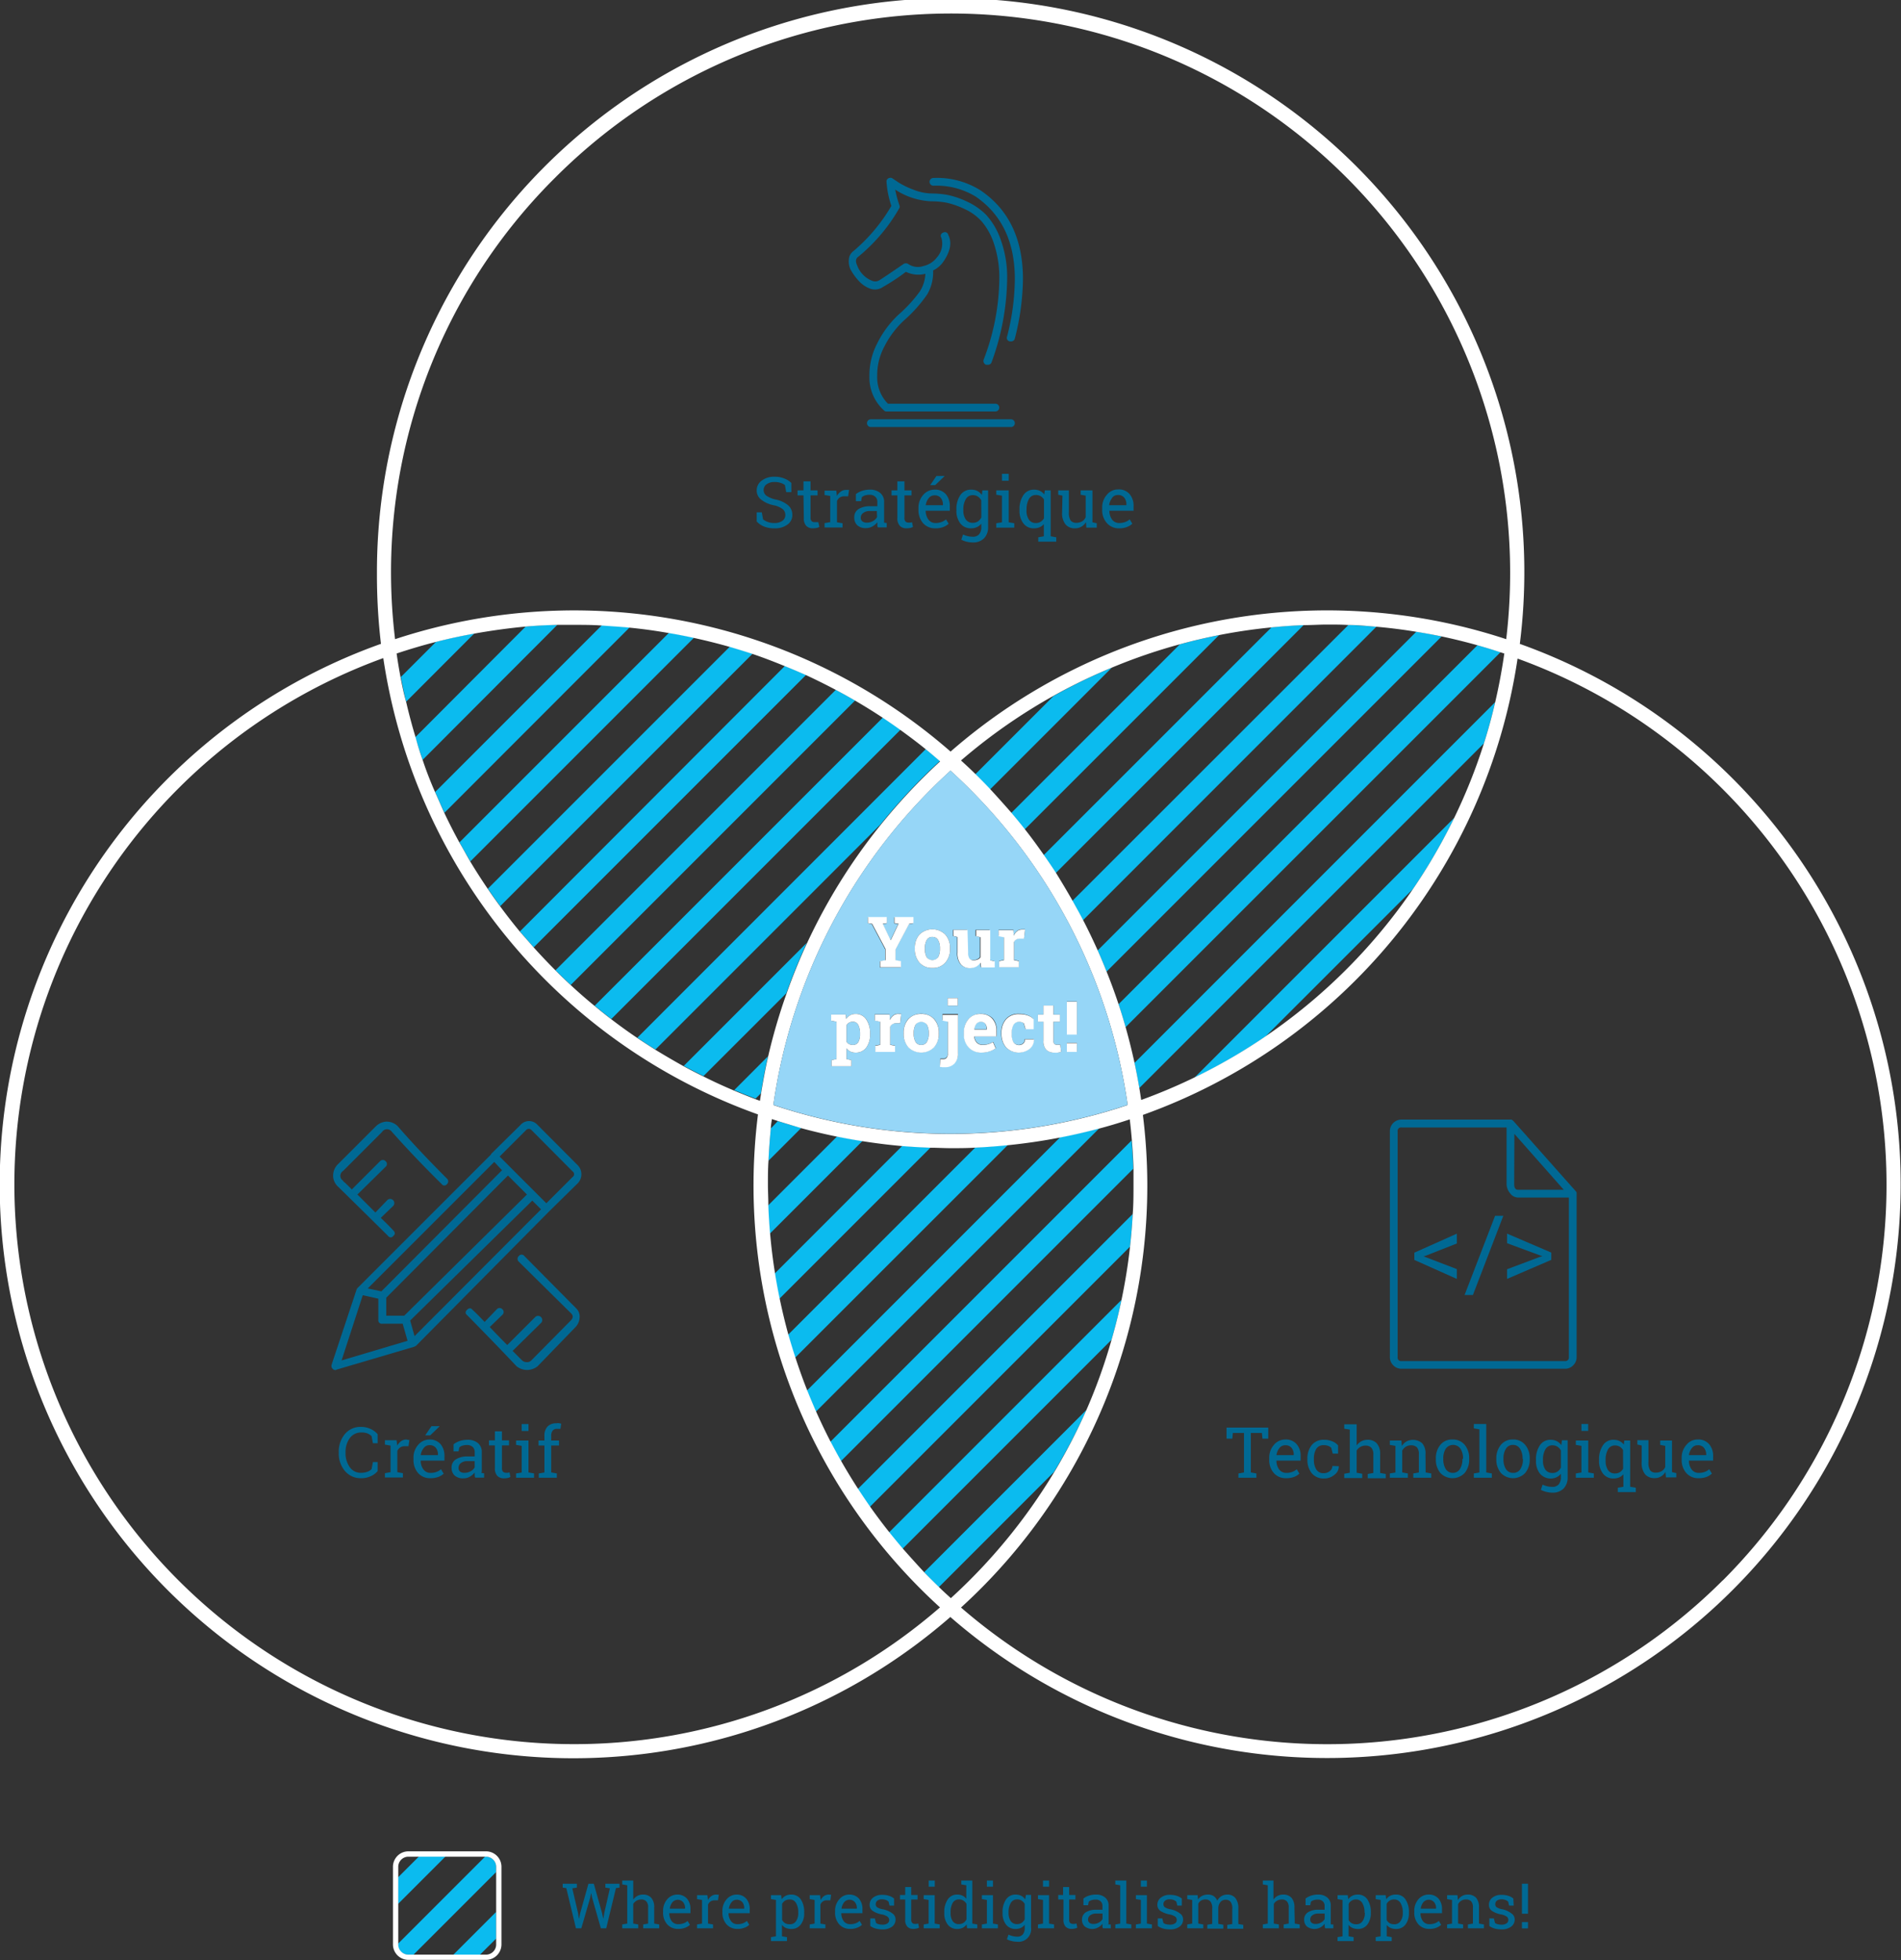<svg xmlns="http://www.w3.org/2000/svg" viewBox="0 0 269.46 277.77"><rect x="0" y="0" width="269.46" height="277.77" fill="#333333" stroke="none"/><defs><style>.cls-1{fill:none;}.cls-2{fill:#0bbbef;}.cls-3{fill:#fff;}.cls-4{fill:#96d6f7;}.cls-5{fill:#006994;}</style></defs><title>Fichier 2</title><g id="Calque_2" data-name="Calque 2"><g id="Calque_1-2" data-name="Calque 1"><polygon class="cls-1" points="63.13 263.11 56.41 269.83 56.41 275.46 68.76 263.11 63.13 263.11"/><path class="cls-1" d="M57.85,263.11a1.44,1.44,0,0,0-1.44,1.44v1.5l3-2.94Z"/><path class="cls-1" d="M195.13,88.81l-41.6,41.61c.73,1.4,1.41,2.83,2.06,4.27l45.17-45.17Q198,89.07,195.13,88.81Z"/><path class="cls-1" d="M138.62,70.37a1.29,1.29,0,0,0-.72-.2,1.11,1.11,0,0,0-1,.58,2.82,2.82,0,0,0-.34,1.48v.1a2.18,2.18,0,0,0,.34,1.28,1.15,1.15,0,0,0,1,.48,1.3,1.3,0,0,0,.73-.2,1.57,1.57,0,0,0,.48-.56V70.9A1.45,1.45,0,0,0,138.62,70.37Z"/><path class="cls-1" d="M132.45,70.15a1,1,0,0,0-.82.4,1.92,1.92,0,0,0-.42,1v0h2.43v-.13a1.47,1.47,0,0,0-.3-.94A1.06,1.06,0,0,0,132.45,70.15Z"/><path class="cls-1" d="M68.89,277a1.44,1.44,0,0,0,1.44-1.44v-.86L68,277Z"/><path class="cls-1" d="M142.86,162.25l-30.18,30.17c.52,1.58,1.07,3.13,1.68,4.66l35.93-35.93C147.85,161.63,145.37,162,142.86,162.25Z"/><path class="cls-1" d="M120.38,269.16a1,1,0,0,0-.74.36,1.81,1.81,0,0,0-.37.91v0h2.17v-.11a1.32,1.32,0,0,0-.27-.84A1,1,0,0,0,120.38,269.16Z"/><path class="cls-1" d="M122.4,72.69a.82.82,0,0,0-.35.66.64.64,0,0,0,.22.53,1,1,0,0,0,.65.19,1.74,1.74,0,0,0,.87-.23,1.53,1.53,0,0,0,.57-.56v-.86h-1A1.45,1.45,0,0,0,122.4,72.69Z"/><path class="cls-1" d="M104.41,269.16a.91.91,0,0,0-.73.36,1.82,1.82,0,0,0-.38.91v0h2.17v-.11a1.32,1.32,0,0,0-.27-.84A1,1,0,0,0,104.41,269.16Z"/><path class="cls-1" d="M96,269.16a.93.93,0,0,0-.74.36,1.81,1.81,0,0,0-.37.91v0H97.1v-.11a1.32,1.32,0,0,0-.27-.84A.94.94,0,0,0,96,269.16Z"/><path class="cls-1" d="M56.22,92.59c.16,1.14.35,2.27.56,3.39l5-5C59.93,91.42,58.06,92,56.22,92.59Z"/><path class="cls-1" d="M160.63,165.63l-41.45,41.45q1.14,2,2.4,3.94l39-39c.07-1.39.11-2.79.11-4.21C160.67,167.1,160.65,166.36,160.63,165.63Z"/><path class="cls-1" d="M107.7,155.91l.15-1-.75.75Z"/><path class="cls-1" d="M136.54,269.36a1.12,1.12,0,0,0-.64-.18,1,1,0,0,0-.9.51,2.69,2.69,0,0,0-.29,1.32v.09a2,2,0,0,0,.29,1.14,1,1,0,0,0,.9.43,1.1,1.1,0,0,0,.64-.18A1.22,1.22,0,0,0,137,272v-2.18A1.27,1.27,0,0,0,136.54,269.36Z"/><path class="cls-1" d="M160.1,158.59q-2.11.71-4.29,1.29l-40.19,40.18c.65,1.45,1.33,2.88,2.06,4.28l42.72-42.72C160.32,160.6,160.22,159.6,160.1,158.59Z"/><path class="cls-1" d="M81.33,86.5a81,81,0,0,1,53.38,20l0,0v0A81.14,81.14,0,0,1,213.5,90.58,79.33,79.33,0,1,0,55.39,81.33,78.53,78.53,0,0,0,56,90.58,81,81,0,0,1,81.33,86.5Zm44.39-11.73h-1.26c0-.14,0-.27-.07-.39l0-.34a2.3,2.3,0,0,1-.69.59,1.78,1.78,0,0,1-.9.24,1.74,1.74,0,0,1-1.25-.4,1.48,1.48,0,0,1-.43-1.14,1.32,1.32,0,0,1,.61-1.16,3,3,0,0,1,1.66-.4h1v-.62a.93.93,0,0,0-.3-.73,1.13,1.13,0,0,0-.81-.27,2.06,2.06,0,0,0-.64.09,1.22,1.22,0,0,0-.45.25l-.1.56h-.74V70a3,3,0,0,1,.87-.46,3.65,3.65,0,0,1,1.12-.17,2.19,2.19,0,0,1,1.45.46,1.6,1.6,0,0,1,.56,1.31V73.9c0,.07,0,.14,0,.2l.39.05Zm3.33,0a3.17,3.17,0,0,1-.53.05,1.26,1.26,0,0,1-.93-.35,1.55,1.55,0,0,1-.35-1.11V70.2h-.83v-.71h.83V68.21h1v1.28h1v.71h-1v3.21a.69.69,0,0,0,.16.52.55.55,0,0,0,.4.15l.29,0,.27,0,.13.66A1.29,1.29,0,0,1,129.05,74.82Zm5.56-2.47h-3.42l0,0a2.09,2.09,0,0,0,.39,1.25,1.21,1.21,0,0,0,1,.49,2.44,2.44,0,0,0,.85-.14,1.94,1.94,0,0,0,.64-.38l.38.62a2.28,2.28,0,0,1-.75.46,2.92,2.92,0,0,1-1.12.19,2.24,2.24,0,0,1-1.76-.73,2.8,2.8,0,0,1-.65-1.91V72a2.69,2.69,0,0,1,.67-1.88,2.08,2.08,0,0,1,1.59-.75,2,2,0,0,1,1.62.64,2.6,2.6,0,0,1,.54,1.72Zm-2.76-3.6.89-1.3h1.13v0l-1.32,1.27Zm8.21,6a2.21,2.21,0,0,1-.57,1.61,2.12,2.12,0,0,1-1.62.59,3.61,3.61,0,0,1-.83-.1,3.25,3.25,0,0,1-.78-.29l.25-.74a3.1,3.1,0,0,0,1.35.32,1.15,1.15,0,0,0,.94-.36,1.56,1.56,0,0,0,.3-1v-.5a1.66,1.66,0,0,1-.62.5,2,2,0,0,1-.83.17,1.84,1.84,0,0,1-1.53-.7,2.88,2.88,0,0,1-.55-1.84v-.1a3.49,3.49,0,0,1,.55-2.06,1.79,1.79,0,0,1,1.54-.78,1.93,1.93,0,0,1,.88.19,1.71,1.71,0,0,1,.63.57l.08-.66h.81Zm3.71.07h-2.55v-.62L142,74V70.24l-.8-.13v-.62H143V74l.79.13ZM142,68.13v-1h1v1Zm1.28-7.61H123.44a.55.55,0,1,1,0-1.1H143.3a.55.55,0,1,1,0,1.1ZM156.23,72a2.69,2.69,0,0,1,.67-1.88,2,2,0,0,1,1.59-.75,2,2,0,0,1,1.61.64,2.56,2.56,0,0,1,.55,1.72v.6h-3.43v0a2.16,2.16,0,0,0,.38,1.25,1.23,1.23,0,0,0,1,.49,2.5,2.5,0,0,0,.86-.14,2,2,0,0,0,.64-.38l.37.62a2.28,2.28,0,0,1-.75.46,2.88,2.88,0,0,1-1.12.19,2.22,2.22,0,0,1-1.75-.73,2.75,2.75,0,0,1-.65-1.91ZM150,69.49h1.56v3.12a2,2,0,0,0,.25,1.16,1,1,0,0,0,.78.32,1.6,1.6,0,0,0,.85-.21,1.26,1.26,0,0,0,.5-.59V70.24l-.71-.13v-.62h1.67V74l.61.13v.62H154l-.06-.78a1.75,1.75,0,0,1-1.55.88,1.68,1.68,0,0,1-1.34-.55,2.52,2.52,0,0,1-.49-1.72V70.24l-.6-.13Zm-3.37-.1a1.94,1.94,0,0,1,.82.17,1.79,1.79,0,0,1,.62.51l.08-.58h.83V76l.79.14v.62h-2.55v-.62L148,76V74.27a1.56,1.56,0,0,1-.6.45,2,2,0,0,1-.79.15,1.79,1.79,0,0,1-1.51-.7,2.88,2.88,0,0,1-.55-1.84v-.1a3.49,3.49,0,0,1,.55-2.06A1.75,1.75,0,0,1,146.58,69.39ZM132.27,25.22a11.6,11.6,0,0,1,6.62,1.72Q145,31,145,39.56A35.08,35.08,0,0,1,143.85,48a.53.53,0,0,1-.55.41h-.14a.5.5,0,0,1-.41-.69,33.3,33.3,0,0,0,1.1-8.13q0-7.93-5.58-11.72a10.67,10.67,0,0,0-6-1.52.55.55,0,1,1,0-1.1Zm-11.93,11.2a1.68,1.68,0,0,1,.62-.86,24.65,24.65,0,0,0,5.38-6.34,13.14,13.14,0,0,1-.69-3.45.48.48,0,0,1,.31-.48.55.55,0,0,1,.59.07l.82.55a11.59,11.59,0,0,0,2.07,1,7.42,7.42,0,0,0,2.62.55,12.79,12.79,0,0,1,2.11.18,11.7,11.7,0,0,1,2.72.89,9.54,9.54,0,0,1,2.86,1.93,10.18,10.18,0,0,1,2.1,3.59,15.6,15.6,0,0,1,.9,5.55,35.63,35.63,0,0,1-2.21,11.79.53.53,0,0,1-.55.34h-.21a.57.57,0,0,1-.34-.75,32.67,32.67,0,0,0,2.21-11.38,15.19,15.19,0,0,0-.73-4.93,9.26,9.26,0,0,0-1.76-3.24,7.31,7.31,0,0,0-2.48-1.79,11.8,11.8,0,0,0-2.48-.87,11.51,11.51,0,0,0-2.14-.2,10.09,10.09,0,0,1-5.17-1.66,16.2,16.2,0,0,0,.62,2.28.44.44,0,0,1-.07.41,24.71,24.71,0,0,1-5.79,6.83c-.37.27-.41.69-.14,1.24a3.67,3.67,0,0,0,2.21,2.2,1.09,1.09,0,0,0,.9-.1c.27-.16,1.42-.93,3.44-2.31a.62.62,0,0,1,.69,0,2.41,2.41,0,0,0,2.14.28,3.27,3.27,0,0,0,1.93-1.24,2.92,2.92,0,0,0,.62-2.76.47.47,0,0,1,.24-.73.48.48,0,0,1,.73.31q.83,1.59-.69,3.8a3.64,3.64,0,0,1-1.45,1.24v.14a6.2,6.2,0,0,1-.83,3.24,19.58,19.58,0,0,1-3.24,3.65,13.16,13.16,0,0,0-2.86,3.79,8.57,8.57,0,0,0-1,4.14,5.32,5.32,0,0,0,1.52,3.93h15.23a.55.55,0,1,1,0,1.1H125.65a.42.42,0,0,1-.34-.14,6.26,6.26,0,0,1-2.07-4.89,9.61,9.61,0,0,1,1.07-4.55,14.1,14.1,0,0,1,3.13-4.21,19.45,19.45,0,0,0,2.93-3.2,5.07,5.07,0,0,0,.8-2.52,4,4,0,0,1-2.76-.28,28.63,28.63,0,0,1-3.24,2.14,2,2,0,0,1-1.73.28,4,4,0,0,1-1.69-1.11,8,8,0,0,1-1.27-1.72A2.81,2.81,0,0,1,120.34,36.42Zm-3.46,37.73.8-.13V70.24l-.8-.13v-.62h1.66l.09.76a1.79,1.79,0,0,1,.55-.63,1.24,1.24,0,0,1,.76-.23.93.93,0,0,1,.23,0l.18,0-.13.9-.54,0a1.15,1.15,0,0,0-.64.17,1.17,1.17,0,0,0-.4.5v3l.79.13v.62h-2.55Zm-3.78-4.66h.84V68.21h1v1.28h1v.71h-1v3.21a.73.73,0,0,0,.15.52.56.56,0,0,0,.41.15l.28,0,.27,0,.13.66a1.2,1.2,0,0,1-.4.15,3.07,3.07,0,0,1-.53.05,1.26,1.26,0,0,1-.93-.35,1.55,1.55,0,0,1-.34-1.11V70.2h-.84Zm-5.81,3.09H108l.18,1a2.27,2.27,0,0,0,.67.37,2.5,2.5,0,0,0,.92.15,1.87,1.87,0,0,0,1.15-.31,1,1,0,0,0,.42-.83,1.06,1.06,0,0,0-.36-.82,3.13,3.13,0,0,0-1.3-.56,4.17,4.17,0,0,1-1.76-.79,1.62,1.62,0,0,1-.64-1.31,1.7,1.7,0,0,1,.71-1.39,2.9,2.9,0,0,1,1.84-.55,3.51,3.51,0,0,1,1.36.25,3,3,0,0,1,1,.63v1.32h-.73l-.18-1a1.81,1.81,0,0,0-.59-.3,2.41,2.41,0,0,0-.85-.13,1.81,1.81,0,0,0-1.17.33,1,1,0,0,0-.41.85,1,1,0,0,0,.41.77,3.82,3.82,0,0,0,1.35.54,3.9,3.9,0,0,1,1.71.82,1.77,1.77,0,0,1,.58,1.35,1.64,1.64,0,0,1-.7,1.38,2.94,2.94,0,0,1-1.83.52,3.73,3.73,0,0,1-1.46-.27,2.89,2.89,0,0,1-1-.7Z"/><path class="cls-1" d="M159.69,71.6v-.13a1.47,1.47,0,0,0-.3-.94,1.08,1.08,0,0,0-.9-.38,1,1,0,0,0-.83.4,1.92,1.92,0,0,0-.42,1v0Z"/><path class="cls-1" d="M134.73,226.48a79.76,79.76,0,0,0,14.65-17.86l-16.31,16.31C133.62,225.45,134.17,226,134.73,226.48Z"/><path class="cls-1" d="M104.06,154.49l4.78-4.79a81.11,81.11,0,0,1,2.61-8.93L99.71,152.5C101.14,153.21,102.58,153.87,104.06,154.49Z"/><path class="cls-1" d="M146.81,74.12a1.21,1.21,0,0,0,.68-.18,1.3,1.3,0,0,0,.47-.49V70.79a1.51,1.51,0,0,0-.47-.47,1.22,1.22,0,0,0-.67-.17,1.09,1.09,0,0,0-1,.58,3,3,0,0,0-.33,1.5v.1a2.29,2.29,0,0,0,.33,1.29A1.14,1.14,0,0,0,146.81,74.12Z"/><path class="cls-1" d="M131,222.81l23-23a77.46,77.46,0,0,0,3.61-9.94l-29.63,29.63C128.91,220.62,129.91,221.73,131,222.81Z"/><path class="cls-1" d="M111.89,269.18a1.19,1.19,0,0,0-.63.17,1.3,1.3,0,0,0-.42.45v2.29a1.3,1.3,0,0,0,.42.45,1.26,1.26,0,0,0,.64.15,1,1,0,0,0,.92-.44,1.93,1.93,0,0,0,.31-1.15V271a2.51,2.51,0,0,0-.31-1.32A1,1,0,0,0,111.89,269.18Z"/><path class="cls-1" d="M204.35,90.18l-47.5,47.5q.92,2.28,1.7,4.63l50.88-50.88C207.76,91,206.06,90.54,204.35,90.18Z"/><path class="cls-1" d="M74.55,88.79c-2.47.21-4.91.55-7.32,1l-9.71,9.72q.58,2.54,1.34,5Z"/><path class="cls-1" d="M172.8,90l-27.56,27.56c.94,1.19,1.83,2.41,2.69,3.64l32.3-32.29Q176.47,89.28,172.8,90Z"/><path class="cls-1" d="M84.29,142.53l40.83-40.83c-1.28-.85-2.59-1.66-3.91-2.43L80.9,139.58Q82.55,141.11,84.29,142.53Z"/><path class="cls-1" d="M157.6,94.61l-17.27,17.27c1,1.08,2,2.2,3,3.34L167.25,91.3A78.93,78.93,0,0,0,157.6,94.61Z"/><path class="cls-1" d="M78.74,137.5l39.74-39.75q-2.08-1.11-4.23-2.1l-38.6,38.6Q77.15,135.92,78.74,137.5Z"/><path class="cls-1" d="M73.69,132l37.59-37.59c-1.51-.62-3-1.21-4.6-1.74L70.91,128.41Q72.25,130.23,73.69,132Z"/><path class="cls-1" d="M69.15,125.93l34.3-34.3q-2.51-.72-5.07-1.27L66.67,122.07Q67.85,124,69.15,125.93Z"/><path class="cls-1" d="M65.13,119.37l29.7-29.7q-2.74-.48-5.57-.77L63,115.18C63.66,116.6,64.38,118,65.13,119.37Z"/><path class="cls-1" d="M188.12,88.5c-1.11,0-2.22,0-3.33.08l-35.14,35.14q1.24,1.94,2.38,4l39.11-39.11C190.14,88.53,189.13,88.5,188.12,88.5Z"/><path class="cls-1" d="M144.82,269.36a1.1,1.1,0,0,0-.64-.18,1,1,0,0,0-.91.51A2.51,2.51,0,0,0,143,271v.09a2,2,0,0,0,.3,1.14,1.06,1.06,0,0,0,.91.43,1.11,1.11,0,0,0,.65-.18,1.33,1.33,0,0,0,.43-.5v-2.16A1.3,1.3,0,0,0,144.82,269.36Z"/><path class="cls-1" d="M61.68,112.24,85.32,88.6c-1.32-.06-2.65-.1-4-.1-.77,0-1.53,0-2.29,0L59.91,107.68Q60.72,110,61.68,112.24Z"/><path class="cls-1" d="M192.2,269.18a1.15,1.15,0,0,0-1,.62v2.29a1.14,1.14,0,0,0,.42.45,1.22,1.22,0,0,0,.63.15,1,1,0,0,0,.92-.44,1.93,1.93,0,0,0,.32-1.15V271a2.5,2.5,0,0,0-.32-1.32A1,1,0,0,0,192.2,269.18Z"/><path class="cls-1" d="M202.48,269.16a1,1,0,0,0-.74.36,1.81,1.81,0,0,0-.37.91v0h2.17v-.11a1.32,1.32,0,0,0-.27-.84A1,1,0,0,0,202.48,269.16Z"/><path class="cls-1" d="M197.58,269.18a1.13,1.13,0,0,0-.62.17,1.3,1.3,0,0,0-.42.45v2.29a1.3,1.3,0,0,0,.42.45,1.22,1.22,0,0,0,.63.15,1,1,0,0,0,.92-.44,1.93,1.93,0,0,0,.32-1.15V271a2.5,2.5,0,0,0-.32-1.32A1,1,0,0,0,197.58,269.18Z"/><path class="cls-1" d="M90.34,147.06l40.88-40.89c-1.17-1-2.37-1.85-3.6-2.74l-41,41Q88.45,145.79,90.34,147.06Z"/><path class="cls-1" d="M186,271.42a.72.72,0,0,0-.31.59.6.6,0,0,0,.19.47.87.87,0,0,0,.58.17,1.52,1.52,0,0,0,.78-.21,1.24,1.24,0,0,0,.5-.49v-.77h-.91A1.3,1.3,0,0,0,186,271.42Z"/><path class="cls-1" d="M154.54,271.42a.72.72,0,0,0-.31.59.57.57,0,0,0,.19.47.87.87,0,0,0,.58.17,1.52,1.52,0,0,0,.78-.21,1.24,1.24,0,0,0,.5-.49v-.77h-.91A1.3,1.3,0,0,0,154.54,271.42Z"/><path class="cls-1" d="M159.54,145.56q.72,2.5,1.27,5.07L211.94,99.5q.8-3.41,1.3-6.91l-.55-.17Z"/><path class="cls-1" d="M136.23,107.86c.68.62,1.35,1.24,2,1.88l11.1-11.1A80,80,0,0,0,136.23,107.86Z"/><path class="cls-1" d="M200.27,126l-20.89,20.89A79.81,79.81,0,0,0,200.27,126Z"/><path class="cls-1" d="M161.76,155.91a79.34,79.34,0,0,0,7.53-3.18l36.85-36.85a78.31,78.31,0,0,0,4.2-10.53l-48.85,48.84C161.59,154.76,161.67,155.34,161.76,155.91Z"/><path class="cls-1" d="M96.91,151.06l17.45-17.45a81.09,81.09,0,0,1,10.44-16.77L92.91,148.73Q94.88,149.95,96.91,151.06Z"/><polygon class="cls-1" points="64.25 277.02 70.33 270.94 70.33 265.31 58.62 277.02 64.25 277.02"/><path class="cls-1" d="M214,169.1a2.08,2.08,0,0,1-.49-1.31v-8H198.66a.48.48,0,0,0-.55.55v32a.48.48,0,0,0,.55.55h23.17a.49.49,0,0,0,.55-.55V169.72h-7.17A1.44,1.44,0,0,1,214,169.1Zm-7.54,7.12-4.35,1.71-.37.12.37.13,4.35,1.67v1.39l-6-2.69v-1l6-2.69Zm2.28,7.3H207.6l4.32-11.22h1.17Zm11.11-5-6.27,2.69v-1.37l4.6-1.73.42-.12-.42-.13-4.6-1.71v-1.36l6.27,2.69Z"/><path class="cls-1" d="M54.2,187.55a.48.48,0,0,1-.55-.55v-3l-2.21-.49-3,9.24L57.79,190l-.69-2.42Z"/><path class="cls-1" d="M75.37,160.18a.53.53,0,0,0-.83,0l-3.72,3.72,6.62,6.62,3.72-3.72a.46.46,0,0,0,.21-.41.47.47,0,0,0-.21-.42Z"/><polygon class="cls-1" points="58.13 187.14 58.75 189.34 76.68 171.35 75.44 170.11 58.13 187.14"/><polygon class="cls-1" points="57.3 186.45 74.68 169.28 71.99 166.59 54.75 183.9 54.75 186.45 57.3 186.45"/><polygon class="cls-1" points="71.16 165.84 70.06 164.66 52.13 182.59 54.06 183 71.16 165.84"/><path class="cls-1" d="M229.64,205a1.31,1.31,0,0,0-.67-.17,1.09,1.09,0,0,0-1,.58,3,3,0,0,0-.33,1.5v.1a2.32,2.32,0,0,0,.33,1.3,1.12,1.12,0,0,0,1,.49,1.32,1.32,0,0,0,.68-.17,1.51,1.51,0,0,0,.47-.5v-2.65A1.54,1.54,0,0,0,229.64,205Z"/><path class="cls-1" d="M106.79,167.83a80.5,80.5,0,0,1,.63-9.88h0v0A81.39,81.39,0,0,1,54.3,93.26a79.32,79.32,0,1,0,78.92,134.55A81.07,81.07,0,0,1,106.79,167.83Zm-59.07-2.75,5.52-5.52a2.38,2.38,0,0,1,1.41-.62,2.25,2.25,0,0,1,1.62.62q2.9,3.31,7,7.45a.52.52,0,0,1,0,.79.44.44,0,0,1-.73,0q-3.93-3.87-7.1-7.45a.84.84,0,0,0-1.38.07l-5.51,5.51a.81.81,0,0,0,0,1.38.49.49,0,0,0,.21.24,2.05,2.05,0,0,1,.27.25l.35.34.41.41,4-4a.53.53,0,0,1,.79,0,.52.52,0,0,1,0,.79l-4,3.93,2.55,2.55L54.89,170a.59.59,0,0,1,.83.83l-1.79,1.72c.69.65,1.28,1.24,1.79,1.79.27.28.27.53,0,.76a.45.45,0,0,1-.76,0q-3.59-3.58-7.17-7a2.11,2.11,0,0,1-.65-1.45A2.27,2.27,0,0,1,47.72,165.08Zm5.81,39.42h-.67l-.19-1a1.83,1.83,0,0,0-.57-.38,2.23,2.23,0,0,0-.82-.14,2,2,0,0,0-1.7.8,3.33,3.33,0,0,0-.6,2v.11a3.38,3.38,0,0,0,.59,2,1.89,1.89,0,0,0,1.62.81,2.41,2.41,0,0,0,.87-.15,1.55,1.55,0,0,0,.61-.37l.19-1h.67v1.27a2.56,2.56,0,0,1-.92.7,3.06,3.06,0,0,1-1.42.31,2.88,2.88,0,0,1-2.28-1,3.8,3.8,0,0,1-.89-2.58v-.1a3.84,3.84,0,0,1,.88-2.59,2.86,2.86,0,0,1,2.29-1,3.19,3.19,0,0,1,1.42.31,2.82,2.82,0,0,1,.92.71Zm4.37.49-.54,0a1.08,1.08,0,0,0-.64.18,1.05,1.05,0,0,0-.4.5v3l.79.14v.61H54.56v-.61l.8-.14V204.9l-.8-.14v-.62h1.65l.1.77a1.83,1.83,0,0,1,.55-.64,1.31,1.31,0,0,1,.76-.23l.23,0a.6.6,0,0,1,.18,0ZM63,207H59.61l0,0a2.07,2.07,0,0,0,.39,1.25,1.21,1.21,0,0,0,1,.49,2.23,2.23,0,0,0,.85-.14,1.94,1.94,0,0,0,.64-.38l.38.63a2.46,2.46,0,0,1-.75.46,3.13,3.13,0,0,1-1.12.18,2.24,2.24,0,0,1-1.76-.73,2.8,2.8,0,0,1-.65-1.91v-.21a2.71,2.71,0,0,1,.67-1.88,2.08,2.08,0,0,1,1.59-.75,2,2,0,0,1,1.62.65A2.58,2.58,0,0,1,63,206.4Zm-2.76-3.6.89-1.3h1.13v0L61,203.41Zm8.42,6H67.43c0-.14-.05-.27-.07-.38a2.07,2.07,0,0,1,0-.35,2.4,2.4,0,0,1-.7.6,1.76,1.76,0,0,1-.89.23,1.78,1.78,0,0,1-1.26-.4,1.49,1.49,0,0,1-.43-1.13,1.33,1.33,0,0,1,.61-1.16,3,3,0,0,1,1.67-.41h1v-.62a1,1,0,0,0-.29-.73,1.18,1.18,0,0,0-.82-.27,2,2,0,0,0-.63.09,1.09,1.09,0,0,0-.45.26l-.1.55h-.75v-1a3,3,0,0,1,.88-.47,3.59,3.59,0,0,1,1.11-.17,2.2,2.2,0,0,1,1.46.46,1.6,1.6,0,0,1,.55,1.31v2.55a1.34,1.34,0,0,0,0,.2,1.21,1.21,0,0,0,0,.19l.39.06Zm3.32.05a2.29,2.29,0,0,1-.52.05,1.26,1.26,0,0,1-.94-.35,1.54,1.54,0,0,1-.34-1.11v-3.21h-.84v-.71h.84v-1.28h1v1.28h1v.71h-1v3.21a.72.72,0,0,0,.15.52.58.58,0,0,0,.41.15,1.52,1.52,0,0,0,.29,0l.26,0,.13.65A1.2,1.2,0,0,1,72,209.47Zm3.7-.05H73.15v-.61l.8-.14V204.9l-.8-.14v-.62h1.76v4.53l.8.14ZM74,202.79v-1h1v1Zm5.49-.25-.22,0H79a.74.74,0,0,0-.63.25,1.11,1.11,0,0,0-.21.73v.67h1.11v.71H78.13v3.82l.8.14v.61H76.37v-.61l.8-.14v-3.82h-.83v-.71h.83v-.67a1.85,1.85,0,0,1,.44-1.31,1.67,1.67,0,0,1,1.23-.46,1.87,1.87,0,0,1,.34,0,3.11,3.11,0,0,1,.37.08ZM81.64,188l-5.51,5.58a2.38,2.38,0,0,1-3,0q-2.48-2.69-7-7.24c-.28-.23-.28-.48,0-.76s.53-.27.76,0c.5.46,1.08,1,1.72,1.73l1.73-1.8a.53.53,0,0,1,.79,0,.52.52,0,0,1,0,.79L69.37,188c.87.92,1.7,1.77,2.48,2.55l4-4a.59.59,0,0,1,.83.83l-4.07,4c.74.74,1.17,1.18,1.31,1.31a.9.9,0,0,0,.69.28.8.8,0,0,0,.69-.28l5.52-5.58c.36-.32.41-.64.13-1l-7.44-7.37a.53.53,0,0,1,0-.8.49.49,0,0,1,.79,0l7.38,7.38a1.58,1.58,0,0,1,.45,1.24A2.09,2.09,0,0,1,81.64,188ZM82,167.63l-4.07,4-.07.07L59,190.72l-.28.14-11,3.24-.14.07a.63.63,0,0,1-.41-.2.6.6,0,0,1-.14-.56l3.52-10.68a.7.7,0,0,1,.14-.21l18.89-18.89.07-.14,4.13-4.07a1.61,1.61,0,0,1,2.42,0L82,165.15a1.84,1.84,0,0,1,0,2.48Z"/><path class="cls-1" d="M214.46,204.8a1.14,1.14,0,0,0-1,.55,2.48,2.48,0,0,0-.35,1.38v.11a2.5,2.5,0,0,0,.35,1.39,1.18,1.18,0,0,0,1.05.54,1.16,1.16,0,0,0,1-.54,2.5,2.5,0,0,0,.36-1.39v-.11a2.49,2.49,0,0,0-.36-1.38A1.16,1.16,0,0,0,214.46,204.8Z"/><path class="cls-1" d="M220.77,205a1.29,1.29,0,0,0-.72-.2,1.11,1.11,0,0,0-1,.58,2.82,2.82,0,0,0-.34,1.48v.1a2.23,2.23,0,0,0,.33,1.28,1.18,1.18,0,0,0,1,.48,1.23,1.23,0,0,0,.73-.2,1.53,1.53,0,0,0,.48-.55v-2.44A1.45,1.45,0,0,0,220.77,205Z"/><path class="cls-1" d="M182.17,204.8a1.05,1.05,0,0,0-.83.4,2.12,2.12,0,0,0-.42,1v0h2.44v-.12a1.48,1.48,0,0,0-.3-.95A1.08,1.08,0,0,0,182.17,204.8Z"/><path class="cls-1" d="M215.21,168.61h6.48l-7-7.92v7.1C214.66,168.34,214.84,168.61,215.21,168.61Z"/><path class="cls-1" d="M240.64,204.8a1,1,0,0,0-.83.4,2,2,0,0,0-.42,1v0h2.44v-.12a1.48,1.48,0,0,0-.31-.95A1.05,1.05,0,0,0,240.64,204.8Z"/><path class="cls-1" d="M126,217.17l33-33c.52-2.48.93-5,1.21-7.55l-36.89,36.89Q124.6,215.4,126,217.17Z"/><path class="cls-1" d="M215.16,93.26a81.4,81.4,0,0,1-53.11,64.67v0h0a80.83,80.83,0,0,1-25.8,69.86A79.32,79.32,0,1,0,215.16,93.26Zm9,108.54h1v1h-1Zm-44.39,2.08H179l-.08-.81H177.3v5.6l.79.14v.61h-2.55v-.61l.79-.14v-5.6h-1.58l-.07.81h-.82v-1.57h5.91Zm4.56,3.12H180.9v0a2.13,2.13,0,0,0,.38,1.25,1.23,1.23,0,0,0,1,.49,2.25,2.25,0,0,0,.86-.14,1.94,1.94,0,0,0,.64-.38l.37.62a2.1,2.1,0,0,1-.75.47,3.09,3.09,0,0,1-1.12.18,2.22,2.22,0,0,1-1.75-.73,2.75,2.75,0,0,1-.65-1.91v-.21a2.71,2.71,0,0,1,.67-1.88,2.08,2.08,0,0,1,1.59-.75,2,2,0,0,1,1.61.65,2.51,2.51,0,0,1,.55,1.71Zm4.79,2a2.18,2.18,0,0,1-1.47.53,2.14,2.14,0,0,1-1.76-.75,2.94,2.94,0,0,1-.61-1.89v-.2a3,3,0,0,1,.61-1.89,2.15,2.15,0,0,1,1.76-.75,2.93,2.93,0,0,1,1.14.21,2.22,2.22,0,0,1,.84.58l0,1.17h-.76l-.21-.83a1.37,1.37,0,0,0-.44-.27,1.66,1.66,0,0,0-.61-.1,1.17,1.17,0,0,0-1.08.54,2.54,2.54,0,0,0-.33,1.34v.2a2.55,2.55,0,0,0,.33,1.35,1.15,1.15,0,0,0,1.08.54,1.32,1.32,0,0,0,.84-.29.9.9,0,0,0,.37-.73h.86v0A1.44,1.44,0,0,1,189.12,209Zm7.31.43h-2.56v-.61l.8-.14V206.1a1.46,1.46,0,0,0-.28-1,1.11,1.11,0,0,0-.84-.31,1.39,1.39,0,0,0-.72.19,1.52,1.52,0,0,0-.53.51v3.15l.79.14v.61h-2.55v-.61l.79-.14v-6.11l-.79-.14v-.62h1.76v3a2,2,0,0,1,.66-.59,1.87,1.87,0,0,1,.88-.21,1.7,1.7,0,0,1,1.32.51,2.26,2.26,0,0,1,.47,1.56v2.56l.8.14Zm6.43,0h-2.55v-.61l.79-.14v-2.56a1.48,1.48,0,0,0-.27-1,1.15,1.15,0,0,0-.85-.29,1.38,1.38,0,0,0-.73.2,1.59,1.59,0,0,0-.51.55v3.1l.8.14v.61H197v-.61l.8-.14V204.9l-.8-.14v-.62h1.66l.07.78a1.87,1.87,0,0,1,.66-.65,2,2,0,0,1,2.23.27,2.21,2.21,0,0,1,.46,1.55v2.58l.8.14Zm5.39-2.58a2.89,2.89,0,0,1-.63,1.93,2.37,2.37,0,0,1-3.46,0,2.91,2.91,0,0,1-.63-1.93v-.11a2.93,2.93,0,0,1,.63-1.93,2.11,2.11,0,0,1,1.72-.76,2.15,2.15,0,0,1,1.74.76,2.91,2.91,0,0,1,.63,1.93Zm3.21,2.58h-2.55v-.61l.79-.14v-6.11l-.79-.14v-.62h1.76v6.87l.79.14Zm5.37-2.58a2.89,2.89,0,0,1-.63,1.93,2.37,2.37,0,0,1-3.46,0,2.92,2.92,0,0,1-.64-1.93v-.11a2.93,2.93,0,0,1,.64-1.93,2.34,2.34,0,0,1,3.45,0,2.86,2.86,0,0,1,.64,1.93Zm5.38,2.51a2.24,2.24,0,0,1-.57,1.62,2.17,2.17,0,0,1-1.63.59,3.57,3.57,0,0,1-.82-.11,3.09,3.09,0,0,1-.78-.29l.25-.74a3.08,3.08,0,0,0,.63.23,3,3,0,0,0,.71.09,1.17,1.17,0,0,0,.95-.36,1.56,1.56,0,0,0,.3-1v-.5a1.66,1.66,0,0,1-.62.5,2,2,0,0,1-2.36-.53,2.88,2.88,0,0,1-.55-1.84v-.1a3.49,3.49,0,0,1,.55-2.06,1.78,1.78,0,0,1,1.54-.78,1.86,1.86,0,0,1,.87.2,1.69,1.69,0,0,1,.63.56l.09-.66h.81ZM221.83,194H198.66a1.56,1.56,0,0,1-1.17-.49,1.59,1.59,0,0,1-.48-1.17v-32a1.64,1.64,0,0,1,1.65-1.65h15.58a1,1,0,0,1,.28.2l8.82,9.93a.7.7,0,0,1,.14.21v23.3a1.59,1.59,0,0,1-.48,1.17A1.56,1.56,0,0,1,221.83,194Zm4.09,15.43h-2.55v-.61l.79-.14V204.9l-.79-.14v-.62h1.76v4.53l.79.14Zm6,2h-2.55v-.62l.79-.13v-1.78a1.64,1.64,0,0,1-.6.45,2,2,0,0,1-.79.15,1.79,1.79,0,0,1-1.51-.7,2.86,2.86,0,0,1-.55-1.84v-.1a3.49,3.49,0,0,1,.55-2.06,1.73,1.73,0,0,1,1.52-.78,1.94,1.94,0,0,1,.82.17,1.79,1.79,0,0,1,.62.51l.07-.58h.83v6.56l.8.13Zm5.74-2h-1.47l-.07-.78a1.74,1.74,0,0,1-.64.65,1.68,1.68,0,0,1-.9.23,1.7,1.7,0,0,1-1.35-.55,2.58,2.58,0,0,1-.48-1.72V204.9l-.61-.14v-.62h1.57v3.12a2,2,0,0,0,.25,1.17.94.94,0,0,0,.78.31,1.54,1.54,0,0,0,.84-.21A1.21,1.21,0,0,0,236,208v-3l-.71-.14v-.62H237v4.53l.61.14ZM242.8,207h-3.43v0a2.06,2.06,0,0,0,.38,1.25,1.22,1.22,0,0,0,1,.49,2.28,2.28,0,0,0,.86-.14,2,2,0,0,0,.64-.38l.37.62a2.29,2.29,0,0,1-.75.47,3.09,3.09,0,0,1-1.12.18,2.22,2.22,0,0,1-1.75-.73,2.76,2.76,0,0,1-.66-1.91v-.21a2.71,2.71,0,0,1,.68-1.88,2,2,0,0,1,1.59-.75,2,2,0,0,1,1.61.65,2.56,2.56,0,0,1,.55,1.71Z"/><path class="cls-1" d="M60.87,204.8a1,1,0,0,0-.82.41,1.88,1.88,0,0,0-.42,1v0h2.43v-.12a1.48,1.48,0,0,0-.3-.95A1.09,1.09,0,0,0,60.87,204.8Z"/><path class="cls-1" d="M134.73,162.67c-.94,0-1.88,0-2.81-.06l-21.46,21.46q.54,2.58,1.23,5.1l26.58-26.58C137.1,162.64,135.92,162.67,134.73,162.67Z"/><path class="cls-1" d="M65.36,207.34A.82.82,0,0,0,65,208a.68.68,0,0,0,.21.53,1,1,0,0,0,.65.18,1.71,1.71,0,0,0,.87-.23,1.38,1.38,0,0,0,.57-.55v-.87h-1A1.48,1.48,0,0,0,65.36,207.34Z"/><path class="cls-1" d="M109.35,158.59c0,.45-.11.89-.15,1.34l1-1.05Z"/><path class="cls-1" d="M205.88,204.8a1.14,1.14,0,0,0-1,.55,2.48,2.48,0,0,0-.35,1.38v.11a2.58,2.58,0,0,0,.35,1.39,1.18,1.18,0,0,0,1,.54,1.16,1.16,0,0,0,1-.54,2.5,2.5,0,0,0,.36-1.39v-.11a2.49,2.49,0,0,0-.36-1.38A1.15,1.15,0,0,0,205.88,204.8Z"/><path class="cls-1" d="M122.26,161.69,109.1,174.85q.25,2.85.7,5.64l18.1-18.11C126,162.22,124.12,162,122.26,161.69Z"/><path class="cls-1" d="M113.53,159.84l-4.66,4.66c-.05,1.11-.08,2.22-.08,3.33s0,2,.06,3l9.8-9.8C116.92,160.7,115.22,160.3,113.53,159.84Z"/><path class="cls-2" d="M110.25,158.88l-1,1.05c-.15,1.51-.26,3-.33,4.57l4.66-4.66C112.42,159.54,111.33,159.22,110.25,158.88Z"/><path class="cls-2" d="M118.65,161.05l-9.8,9.8c.05,1.34.13,2.68.25,4l13.16-13.16C121.05,161.51,119.84,161.29,118.65,161.05Z"/><path class="cls-2" d="M127.9,162.38l-18.1,18.11c.19,1.2.41,2.39.66,3.58l21.46-21.46C130.57,162.56,129.23,162.49,127.9,162.38Z"/><path class="cls-2" d="M138.27,162.59l-26.58,26.58c.31,1.09.64,2.18,1,3.25l30.18-30.17C141.34,162.4,139.81,162.52,138.27,162.59Z"/><path class="cls-2" d="M150.29,161.15l-35.93,35.93c.4,1,.82,2,1.26,3l40.19-40.18C154,160.36,152.15,160.79,150.29,161.15Z"/><path class="cls-2" d="M160.4,161.62l-42.72,42.72c.48.93,1,1.84,1.5,2.74l41.45-41.45C160.59,164.28,160.51,163,160.4,161.62Z"/><path class="cls-2" d="M123.29,213.55l36.89-36.89c.17-1.53.3-3.07.38-4.62l-39,39C122.14,211.87,122.71,212.72,123.29,213.55Z"/><path class="cls-2" d="M127.93,219.49l29.63-29.63q.81-2.79,1.41-5.65l-33,33C126.64,218,127.28,218.73,127.93,219.49Z"/><path class="cls-2" d="M133.07,224.93l16.31-16.31A78.24,78.24,0,0,0,154,199.8l-23,23C131.64,223.53,132.35,224.23,133.07,224.93Z"/><path class="cls-2" d="M149.33,98.64l-11.1,11.1c.71.7,1.42,1.41,2.1,2.14L157.6,94.61A80,80,0,0,0,149.33,98.64Z"/><path class="cls-2" d="M167.25,91.3l-23.92,23.92c.65.77,1.29,1.54,1.91,2.33L172.8,90Q170,90.55,167.25,91.3Z"/><path class="cls-2" d="M180.23,88.9l-32.3,32.29c.59.84,1.16,1.68,1.72,2.53l35.14-35.14C183.26,88.64,181.74,88.75,180.23,88.9Z"/><path class="cls-2" d="M191.14,88.56,152,127.67c.52.91,1,1.82,1.5,2.75l41.6-41.61C193.81,88.7,192.48,88.61,191.14,88.56Z"/><path class="cls-2" d="M200.76,89.52l-45.17,45.17c.44,1,.86,2,1.26,3l47.5-47.5C203.16,89.93,202,89.72,200.76,89.52Z"/><path class="cls-2" d="M209.43,91.43l-50.88,50.88c.35,1.08.68,2.16,1,3.25l53.15-53.14C211.61,92.07,210.53,91.74,209.43,91.43Z"/><path class="cls-2" d="M161.49,154.19l48.85-48.84q.91-2.88,1.6-5.85l-51.13,51.13C161.06,151.81,161.29,153,161.49,154.19Z"/><path class="cls-2" d="M179.38,146.88,200.27,126a79.23,79.23,0,0,0,5.87-10.11l-36.85,36.85A78.86,78.86,0,0,0,179.38,146.88Z"/><path class="cls-2" d="M61.82,90.94l-5,5c.22,1.18.46,2.35.74,3.51l9.71-9.72C65.41,90.1,63.6,90.49,61.82,90.94Z"/><path class="cls-2" d="M59.91,107.68,79,88.55c-1.51,0-3,.11-4.49.24L58.86,104.48C59.19,105.56,59.53,106.63,59.91,107.68Z"/><path class="cls-2" d="M63,115.18,89.26,88.9c-1.3-.13-2.62-.23-3.94-.3L61.68,112.24C62.1,113.23,62.53,114.21,63,115.18Z"/><path class="cls-2" d="M66.67,122.07,98.38,90.36c-1.17-.26-2.35-.49-3.55-.69l-29.7,29.7C65.63,120.28,66.14,121.18,66.67,122.07Z"/><path class="cls-2" d="M70.91,128.41l35.77-35.77c-1.07-.36-2.15-.69-3.23-1l-34.3,34.3C69.72,126.77,70.31,127.6,70.91,128.41Z"/><path class="cls-2" d="M75.65,134.25l38.6-38.6c-1-.44-2-.87-3-1.27L73.69,132C74.33,132.74,75,133.5,75.65,134.25Z"/><path class="cls-2" d="M80.9,139.58l40.31-40.31c-.9-.52-1.81-1-2.73-1.52L78.74,137.5C79.44,138.21,80.16,138.9,80.9,139.58Z"/><path class="cls-2" d="M86.65,144.41l41-41c-.82-.59-1.66-1.17-2.5-1.73L84.29,142.53C85.06,143.17,85.85,143.8,86.65,144.41Z"/><path class="cls-2" d="M92.91,148.73l31.89-31.89a82.27,82.27,0,0,1,8.43-9c-.67-.57-1.33-1.14-2-1.69L90.34,147.06C91.18,147.63,92,148.18,92.91,148.73Z"/><path class="cls-2" d="M99.71,152.5l11.74-11.73q1.29-3.66,2.91-7.16L96.91,151.06C97.83,151.56,98.77,152,99.71,152.5Z"/><path class="cls-2" d="M107.1,155.69l.75-.75c.28-1.76.6-3.51,1-5.24l-4.78,4.79C105.06,154.91,106.08,155.31,107.1,155.69Z"/><path class="cls-3" d="M215.43,91.24a81.32,81.32,0,1,0-162-9.91A83,83,0,0,0,54,91.24a81.32,81.32,0,1,0,80.71,137.91,81.31,81.31,0,1,0,80.7-137.91Zm-3.49,8.26q-.69,3-1.6,5.85a78.31,78.31,0,0,1-4.2,10.53,79.41,79.41,0,0,1-44.38,40c-.09-.57-.17-1.15-.27-1.72-.2-1.19-.43-2.38-.68-3.56q-.56-2.56-1.27-5.07c-.31-1.09-.64-2.17-1-3.25q-.78-2.35-1.7-4.63c-.4-1-.82-2-1.26-3-.65-1.44-1.33-2.87-2.06-4.27-.48-.93-1-1.84-1.5-2.75q-1.14-2-2.38-4c-.56-.85-1.13-1.69-1.72-2.53-.86-1.23-1.75-2.45-2.69-3.64-.62-.79-1.26-1.56-1.91-2.33-1-1.14-2-2.26-3-3.34-.68-.73-1.39-1.44-2.1-2.14s-1.32-1.26-2-1.88A79,79,0,0,1,157.6,94.61a78.93,78.93,0,0,1,9.65-3.31Q170,90.55,172.8,90q3.66-.72,7.43-1.09c1.51-.15,3-.26,4.56-.32,1.11,0,2.22-.08,3.33-.08s2,0,3,.06c1.34,0,2.67.14,4,.25q2.85.25,5.63.71c1.21.2,2.4.41,3.59.66,1.71.36,3.41.78,5.08,1.25,1.1.31,2.18.64,3.26,1l.55.17Q212.73,96.1,211.94,99.5Zm-51.76,77.16c-.28,2.55-.69,5.07-1.21,7.55q-.6,2.86-1.41,5.65A77.46,77.46,0,0,1,154,199.8a78.24,78.24,0,0,1-4.57,8.82,79.76,79.76,0,0,1-14.65,17.86c-.56-.51-1.11-1-1.66-1.55-.72-.7-1.43-1.4-2.12-2.12-1-1.08-2-2.19-3-3.32-.65-.76-1.29-1.54-1.92-2.32q-1.41-1.77-2.72-3.62c-.58-.83-1.15-1.68-1.71-2.53q-1.26-1.94-2.4-3.94c-.52-.9-1-1.81-1.5-2.74-.73-1.4-1.41-2.83-2.06-4.28-.44-1-.86-2-1.26-3-.61-1.53-1.16-3.08-1.68-4.66-.35-1.07-.68-2.16-1-3.25q-.69-2.52-1.23-5.1c-.25-1.19-.47-2.38-.66-3.58q-.45-2.79-.7-5.64c-.12-1.32-.2-2.66-.25-4,0-1-.06-2-.06-3s0-2.22.08-3.33c.07-1.54.18-3.06.33-4.57,0-.45.1-.89.15-1.34l.9.29c1.08.34,2.17.66,3.28,1,1.69.46,3.39.86,5.12,1.21,1.19.24,2.4.46,3.61.64,1.86.29,3.74.53,5.64.69,1.33.11,2.67.18,4,.23.93,0,1.87.06,2.81.06,1.19,0,2.37,0,3.54-.08,1.54-.07,3.07-.19,4.59-.34,2.51-.26,5-.62,7.43-1.1,1.86-.36,3.7-.79,5.52-1.27q2.17-.58,4.29-1.29c.12,1,.22,2,.3,3,.11,1.33.19,2.66.23,4,0,.73,0,1.47,0,2.2,0,1.42,0,2.82-.11,4.21C160.48,173.59,160.35,175.13,160.18,176.66ZM56.78,96c-.21-1.12-.4-2.25-.56-3.39,1.84-.61,3.71-1.17,5.6-1.65s3.59-.84,5.41-1.17c2.41-.43,4.85-.77,7.32-1,1.48-.13,3-.2,4.49-.24.76,0,1.52,0,2.29,0,1.34,0,2.67,0,4,.1s2.64.17,3.94.3q2.82.28,5.57.77c1.2.2,2.38.43,3.55.69q2.57.56,5.07,1.27c1.08.32,2.16.65,3.23,1,1.56.53,3.09,1.12,4.6,1.74,1,.4,2,.83,3,1.27q2.15,1,4.23,2.1c.92.49,1.83,1,2.73,1.52,1.32.77,2.63,1.58,3.91,2.43.84.56,1.68,1.14,2.5,1.73,1.23.89,2.43,1.79,3.6,2.74.68.55,1.34,1.12,2,1.69a82.27,82.27,0,0,0-8.43,9,81.09,81.09,0,0,0-10.44,16.77q-1.62,3.49-2.91,7.16a81.11,81.11,0,0,0-2.61,8.93c-.39,1.73-.71,3.48-1,5.24l-.15,1-.6-.22c-1-.38-2-.78-3-1.2-1.48-.62-2.92-1.28-4.35-2-.94-.46-1.88-.94-2.8-1.44q-2-1.11-4-2.33c-.87-.55-1.73-1.1-2.57-1.67q-1.89-1.27-3.69-2.65c-.8-.61-1.59-1.24-2.36-1.88q-1.74-1.42-3.39-2.95c-.74-.68-1.46-1.37-2.16-2.08q-1.59-1.59-3.09-3.25c-.66-.75-1.32-1.51-2-2.28q-1.44-1.74-2.78-3.56c-.6-.81-1.19-1.64-1.76-2.48q-1.29-1.89-2.48-3.86c-.53-.89-1-1.79-1.54-2.7-.75-1.37-1.47-2.77-2.14-4.19-.46-1-.89-2-1.31-2.94q-1-2.25-1.77-4.56c-.38-1.05-.72-2.12-1-3.2q-.75-2.46-1.34-5C57.24,98.33,57,97.16,56.78,96Zm103.06,60.6a79.12,79.12,0,0,1-50.22,0,79.12,79.12,0,0,1,25.11-47.38A79.17,79.17,0,0,1,159.84,156.58ZM78.63,25.24A79.27,79.27,0,0,1,213.5,90.58a81.14,81.14,0,0,0-78.76,15.93v0l0,0A81.12,81.12,0,0,0,56,90.58,78.79,78.79,0,0,1,78.63,25.24Zm2.7,221.93a79.33,79.33,0,0,1-27-153.91,81.39,81.39,0,0,0,53.11,64.67v0h0a80.83,80.83,0,0,0,25.8,69.86A79,79,0,0,1,81.33,247.17Zm162.89-23.24a79.27,79.27,0,0,1-108,3.88A80.83,80.83,0,0,0,162,158h0v0a81.4,81.4,0,0,0,53.11-64.67,79.32,79.32,0,0,1,29.06,130.67Z"/><path class="cls-4" d="M120.9,144.79a1,1,0,0,0-.55.14.86.86,0,0,0-.36.37v2.32a.84.84,0,0,0,.36.34,1.16,1.16,0,0,0,.56.12.84.84,0,0,0,.76-.41,2.16,2.16,0,0,0,.24-1.1v-.1a2.62,2.62,0,0,0-.25-1.21A.82.82,0,0,0,120.9,144.79Z"/><path class="cls-4" d="M132.17,136.08a.87.87,0,0,0,.81-.44,2.32,2.32,0,0,0,.26-1.16v-.1a2.3,2.3,0,0,0-.26-1.15.89.89,0,0,0-.82-.45.86.86,0,0,0-.81.45,2.31,2.31,0,0,0-.25,1.15v.1a2.3,2.3,0,0,0,.25,1.16A.88.88,0,0,0,132.17,136.08Z"/><path class="cls-4" d="M130.58,144.78a.86.86,0,0,0-.81.45,2.28,2.28,0,0,0-.26,1.15v.1a2.29,2.29,0,0,0,.26,1.16.88.88,0,0,0,.82.44.87.87,0,0,0,.8-.44,2.22,2.22,0,0,0,.26-1.16v-.1a2.28,2.28,0,0,0-.26-1.15A.86.86,0,0,0,130.58,144.78Z"/><path class="cls-4" d="M139,144.78a.78.78,0,0,0-.63.31,1.61,1.61,0,0,0-.28.79l0,0h1.74v-.13a1.14,1.14,0,0,0-.21-.72A.76.76,0,0,0,139,144.78Z"/><path class="cls-4" d="M134.73,109.2a79.12,79.12,0,0,0-25.11,47.38,79.12,79.12,0,0,0,50.22,0A79.17,79.17,0,0,0,134.73,109.2Zm-5.06,25.18a2.83,2.83,0,0,1,.66-1.94,2.61,2.61,0,0,1,3.66,0,2.79,2.79,0,0,1,.67,1.94v.1a2.79,2.79,0,0,1-.67,1.94,2.29,2.29,0,0,1-1.82.75,2.33,2.33,0,0,1-1.84-.75,2.83,2.83,0,0,1-.66-1.94Zm6.09,7.07v1.06h-1.43v-1.06Zm-12.43,5.12a3.07,3.07,0,0,1-.54,1.89,1.81,1.81,0,0,1-1.51.71,1.72,1.72,0,0,1-.74-.15,1.53,1.53,0,0,1-.55-.46v1.53l.69.15v.86h-2.8v-.86l.69-.15v-5.3l-.76-.15v-.86h2.07l.06.62a1.79,1.79,0,0,1,.57-.53,1.53,1.53,0,0,1,.76-.18,1.75,1.75,0,0,1,1.52.76,3.45,3.45,0,0,1,.54,2ZM123,130.82V130h2.69v.86l-.58.08,1.11,2.33h0l1.1-2.33-.58-.08V130h2.69v.86l-.6.09-1.94,3.66v1.5l.77.14v.86h-2.95v-.86l.76-.14v-1.58l-1.9-3.58ZM127.6,145H127a1,1,0,0,0-.51.12.84.84,0,0,0-.32.35v2.57l.69.14v.86h-2.8v-.86l.69-.14v-3.28l-.76-.15v-.86h2.09l.06.78a1.52,1.52,0,0,1,.48-.64,1,1,0,0,1,.68-.23h.23l.21,0Zm5.47,1.44a2.83,2.83,0,0,1-.66,1.94,2.61,2.61,0,0,1-3.66,0,2.83,2.83,0,0,1-.66-1.94v-.1a2.83,2.83,0,0,1,.66-1.94,2.61,2.61,0,0,1,3.66,0,2.83,2.83,0,0,1,.66,1.94Zm2.72,2.78a1.94,1.94,0,0,1-.5,1.43,1.8,1.8,0,0,1-1.36.51l-.37,0-.34-.06.07-1.09.22,0,.25,0a.51.51,0,0,0,.44-.21,1,1,0,0,0,.16-.62v-4.47l-.76-.15v-.86h2.19Zm15.43-7.3h1.42v4.66h-1.42Zm0,5.86h1.42v1.25h-1.42Zm-4.1-4h.78v-1.29h1.42v1.29h.92v1h-.92v2.7a.61.61,0,0,0,.12.43.47.47,0,0,0,.35.14l.25,0a1.18,1.18,0,0,0,.25,0l.12,1a2.89,2.89,0,0,1-.47.11,2.78,2.78,0,0,1-.51,0,1.54,1.54,0,0,1-1.14-.41,1.78,1.78,0,0,1-.39-1.28v-2.7h-.78Zm-.64.63,0,1.41h-1.15l-.24-.82a.93.93,0,0,0-.26-.15,1,1,0,0,0-.36-.07.9.9,0,0,0-.85.44,2.29,2.29,0,0,0-.25,1.14v.14a2.45,2.45,0,0,0,.23,1.14.94.94,0,0,0,1.41.21.74.74,0,0,0,.23-.59h1.29l0,0a1.67,1.67,0,0,1-.6,1.34,2.54,2.54,0,0,1-3.37-.21,2.89,2.89,0,0,1-.64-1.92v-.14a2.8,2.8,0,0,1,.66-1.92,2.35,2.35,0,0,1,1.87-.75,3.19,3.19,0,0,1,1.15.19A2.12,2.12,0,0,1,146.48,144.41Zm-4.93-12.63h2.09l.06.78a1.52,1.52,0,0,1,.48-.64,1,1,0,0,1,.68-.23h.23l.21,0-.15,1.3h-.59a1,1,0,0,0-.51.12.84.84,0,0,0-.32.35v2.57l.69.14v.86h-2.8v-.86l.69-.14v-3.28l-.76-.15Zm-.28,15.07h-3.15v0a1.34,1.34,0,0,0,.35.86,1.08,1.08,0,0,0,.84.34,2.79,2.79,0,0,0,.78-.1,3.28,3.28,0,0,0,.69-.3l.38.88a2.64,2.64,0,0,1-.84.43,3.57,3.57,0,0,1-1.16.18,2.37,2.37,0,0,1-1.83-.73,2.6,2.6,0,0,1-.68-1.86v-.2a2.91,2.91,0,0,1,.64-1.94,2.43,2.43,0,0,1,3.4-.11,2.49,2.49,0,0,1,.59,1.74Zm-3.37-10.79a1.51,1.51,0,0,0,.59-.11,1,1,0,0,0,.4-.31v-2.85l-.62-.15v-.86h2v4.29l.64.14v.86h-1.89l-.1-.67a1.77,1.77,0,0,1-.62.57,1.85,1.85,0,0,1-.86.2,1.63,1.63,0,0,1-1.3-.54,2.42,2.42,0,0,1-.48-1.66v-2.18l-.58-.15v-.86h2V135a1.37,1.37,0,0,0,.19.83A.67.67,0,0,0,137.9,136.06Z"/><path class="cls-5" d="M143.3,59.42H123.44a.55.55,0,1,0,0,1.1H143.3a.55.55,0,1,0,0-1.1Z"/><path class="cls-5" d="M132.27,26.32a10.67,10.67,0,0,1,6,1.52q5.58,3.8,5.58,11.72a33.3,33.3,0,0,1-1.1,8.13.5.5,0,0,0,.41.69h.14a.53.53,0,0,0,.55-.41A35.08,35.08,0,0,0,145,39.56q0-8.55-6.07-12.62a11.6,11.6,0,0,0-6.62-1.72.55.55,0,1,0,0,1.1Z"/><path class="cls-5" d="M121.75,39.83a4,4,0,0,0,1.69,1.11,2,2,0,0,0,1.73-.28,28.63,28.63,0,0,0,3.24-2.14,4,4,0,0,0,2.76.28,5.07,5.07,0,0,1-.8,2.52,19.45,19.45,0,0,1-2.93,3.2,14.1,14.1,0,0,0-3.13,4.21,9.61,9.61,0,0,0-1.07,4.55,6.26,6.26,0,0,0,2.07,4.89.42.42,0,0,0,.34.14h15.44a.55.55,0,1,0,0-1.1H125.86a5.32,5.32,0,0,1-1.52-3.93,8.57,8.57,0,0,1,1-4.14,13.16,13.16,0,0,1,2.86-3.79,19.58,19.58,0,0,0,3.24-3.65,6.2,6.2,0,0,0,.83-3.24v-.14a3.64,3.64,0,0,0,1.45-1.24q1.51-2.2.69-3.8a.48.48,0,0,0-.73-.31.47.47,0,0,0-.24.73,2.92,2.92,0,0,1-.62,2.76,3.27,3.27,0,0,1-1.93,1.24,2.41,2.41,0,0,1-2.14-.28.62.62,0,0,0-.69,0c-2,1.38-3.17,2.15-3.44,2.31a1.09,1.09,0,0,1-.9.1,3.67,3.67,0,0,1-2.21-2.2c-.27-.55-.23-1,.14-1.24a24.71,24.71,0,0,0,5.79-6.83.44.44,0,0,0,.07-.41,16.2,16.2,0,0,1-.62-2.28,10.09,10.09,0,0,0,5.17,1.66,11.51,11.51,0,0,1,2.14.2,11.8,11.8,0,0,1,2.48.87,7.31,7.31,0,0,1,2.48,1.79,9.26,9.26,0,0,1,1.76,3.24,15.19,15.19,0,0,1,.73,4.93,32.67,32.67,0,0,1-2.21,11.38.57.57,0,0,0,.34.75H140a.53.53,0,0,0,.55-.34,35.63,35.63,0,0,0,2.21-11.79,15.6,15.6,0,0,0-.9-5.55,10.18,10.18,0,0,0-2.1-3.59,9.54,9.54,0,0,0-2.86-1.93,11.7,11.7,0,0,0-2.72-.89,12.79,12.79,0,0,0-2.11-.18,7.42,7.42,0,0,1-2.62-.55,11.59,11.59,0,0,1-2.07-1l-.82-.55a.55.55,0,0,0-.59-.07.48.48,0,0,0-.31.48,13.14,13.14,0,0,0,.69,3.45A24.65,24.65,0,0,1,121,35.56a1.68,1.68,0,0,0-.62.86,2.81,2.81,0,0,0,.14,1.69A8,8,0,0,0,121.75,39.83Z"/><path class="cls-5" d="M109.78,74.87a2.94,2.94,0,0,0,1.83-.52,1.64,1.64,0,0,0,.7-1.38,1.77,1.77,0,0,0-.58-1.35A3.9,3.9,0,0,0,110,70.8a3.82,3.82,0,0,1-1.35-.54,1,1,0,0,1-.41-.77,1,1,0,0,1,.41-.85,1.81,1.81,0,0,1,1.17-.33,2.41,2.41,0,0,1,.85.13,1.81,1.81,0,0,1,.59.3l.18,1h.73V68.44a3,3,0,0,0-1-.63,3.51,3.51,0,0,0-1.36-.25,2.9,2.9,0,0,0-1.84.55,1.7,1.7,0,0,0-.71,1.39,1.62,1.62,0,0,0,.64,1.31,4.17,4.17,0,0,0,1.76.79,3.13,3.13,0,0,1,1.3.56,1.06,1.06,0,0,1,.36.82,1,1,0,0,1-.42.83,1.87,1.87,0,0,1-1.15.31,2.5,2.5,0,0,1-.92-.15,2.27,2.27,0,0,1-.67-.37l-.18-1h-.72V73.9a2.89,2.89,0,0,0,1,.7A3.73,3.73,0,0,0,109.78,74.87Z"/><path class="cls-5" d="M113.94,73.41a1.55,1.55,0,0,0,.34,1.11,1.26,1.26,0,0,0,.93.35,3.07,3.07,0,0,0,.53-.05,1.2,1.2,0,0,0,.4-.15L116,74l-.27,0-.28,0a.56.56,0,0,1-.41-.15.73.73,0,0,1-.15-.52V70.2h1v-.71h-1V68.21h-1v1.28h-.84v.71h.84Z"/><path class="cls-5" d="M119.43,74.15l-.79-.13V71a1.17,1.17,0,0,1,.4-.5,1.15,1.15,0,0,1,.64-.17l.54,0,.13-.9-.18,0a.93.93,0,0,0-.23,0,1.24,1.24,0,0,0-.76.23,1.79,1.79,0,0,0-.55.63l-.09-.76h-1.66v.62l.8.13V74l-.8.13v.62h2.55Z"/><path class="cls-5" d="M125.32,73.9V71.16a1.6,1.6,0,0,0-.56-1.31,2.19,2.19,0,0,0-1.45-.46,3.65,3.65,0,0,0-1.12.17,3,3,0,0,0-.87.46v1h.74l.1-.56a1.22,1.22,0,0,1,.45-.25,2.06,2.06,0,0,1,.64-.09,1.13,1.13,0,0,1,.81.27.93.93,0,0,1,.3.73v.62h-1a3,3,0,0,0-1.66.4,1.32,1.32,0,0,0-.61,1.16,1.48,1.48,0,0,0,.43,1.14,1.74,1.74,0,0,0,1.25.4,1.78,1.78,0,0,0,.9-.24,2.3,2.3,0,0,0,.69-.59l0,.34c0,.12,0,.25.07.39h1.26v-.62l-.39-.05C125.33,74,125.32,74,125.32,73.9Zm-1-.62a1.53,1.53,0,0,1-.57.56,1.74,1.74,0,0,1-.87.23,1,1,0,0,1-.65-.19.64.64,0,0,1-.22-.53.82.82,0,0,1,.35-.66,1.45,1.45,0,0,1,.93-.27h1Z"/><path class="cls-5" d="M129.05,74.06l-.29,0a.55.55,0,0,1-.4-.15.69.69,0,0,1-.16-.52V70.2h1v-.71h-1V68.21h-1v1.28h-.83v.71h.83v3.21a1.55,1.55,0,0,0,.35,1.11,1.26,1.26,0,0,0,.93.35,3.17,3.17,0,0,0,.53-.05,1.29,1.29,0,0,0,.4-.15l-.13-.66Z"/><polygon class="cls-5" points="133.88 67.48 133.87 67.45 132.74 67.45 131.85 68.75 132.56 68.75 133.88 67.48"/><path class="cls-5" d="M132.45,69.39a2.08,2.08,0,0,0-1.59.75,2.69,2.69,0,0,0-.67,1.88v.21a2.8,2.8,0,0,0,.65,1.91,2.24,2.24,0,0,0,1.76.73,2.92,2.92,0,0,0,1.12-.19,2.28,2.28,0,0,0,.75-.46l-.38-.62a1.94,1.94,0,0,1-.64.38,2.44,2.44,0,0,1-.85.14,1.21,1.21,0,0,1-1-.49,2.09,2.09,0,0,1-.39-1.25l0,0h3.42v-.6a2.6,2.6,0,0,0-.54-1.72A2,2,0,0,0,132.45,69.39Zm1.2,2.21h-2.43v0a1.92,1.92,0,0,1,.42-1,1,1,0,0,1,.82-.4,1.06,1.06,0,0,1,.9.38,1.47,1.47,0,0,1,.3.94Z"/><path class="cls-5" d="M139.17,70.15a1.71,1.71,0,0,0-.63-.57,1.93,1.93,0,0,0-.88-.19,1.79,1.79,0,0,0-1.54.78,3.49,3.49,0,0,0-.55,2.06v.1a2.88,2.88,0,0,0,.55,1.84,1.84,1.84,0,0,0,1.53.7,2,2,0,0,0,.83-.17,1.66,1.66,0,0,0,.62-.5v.5a1.56,1.56,0,0,1-.3,1,1.15,1.15,0,0,1-.94.36,3.1,3.1,0,0,1-1.35-.32l-.25.74a3.25,3.25,0,0,0,.78.29,3.61,3.61,0,0,0,.83.1,2.12,2.12,0,0,0,1.62-.59,2.21,2.21,0,0,0,.57-1.61V69.49h-.81Zm-.07,3.18a1.57,1.57,0,0,1-.48.56,1.3,1.3,0,0,1-.73.2,1.15,1.15,0,0,1-1-.48,2.18,2.18,0,0,1-.34-1.28v-.1a2.82,2.82,0,0,1,.34-1.48,1.11,1.11,0,0,1,1-.58,1.29,1.29,0,0,1,.72.2,1.45,1.45,0,0,1,.48.53Z"/><rect class="cls-5" x="142.02" y="67.15" width="0.96" height="0.98"/><polygon class="cls-5" points="142.98 69.49 141.22 69.49 141.22 70.11 142.02 70.24 142.02 74.02 141.22 74.15 141.22 74.77 143.77 74.77 143.77 74.15 142.98 74.02 142.98 69.49"/><path class="cls-5" d="M144.51,72.33a2.88,2.88,0,0,0,.55,1.84,1.79,1.79,0,0,0,1.51.7,2,2,0,0,0,.79-.15,1.56,1.56,0,0,0,.6-.45V76l-.79.14v.62h2.55v-.62l-.79-.14V69.49h-.83l-.08.58a1.79,1.79,0,0,0-.62-.51,1.94,1.94,0,0,0-.82-.17,1.75,1.75,0,0,0-1.52.78,3.49,3.49,0,0,0-.55,2.06Zm1-.1a3,3,0,0,1,.33-1.5,1.09,1.09,0,0,1,1-.58,1.22,1.22,0,0,1,.67.17,1.51,1.51,0,0,1,.47.47v2.66a1.3,1.3,0,0,1-.47.49,1.21,1.21,0,0,1-.68.18,1.14,1.14,0,0,1-1-.5,2.29,2.29,0,0,1-.33-1.29Z"/><path class="cls-5" d="M150.55,72.6a2.52,2.52,0,0,0,.49,1.72,1.68,1.68,0,0,0,1.34.55,1.75,1.75,0,0,0,1.55-.88l.06.78h1.47v-.62l-.61-.13V69.49h-1.67v.62l.71.13v3.05a1.26,1.26,0,0,1-.5.59,1.6,1.6,0,0,1-.85.21,1,1,0,0,1-.78-.32,2,2,0,0,1-.25-1.16V69.49H150v.62l.6.13Z"/><path class="cls-5" d="M158.63,74.87a2.88,2.88,0,0,0,1.12-.19,2.28,2.28,0,0,0,.75-.46l-.37-.62a2,2,0,0,1-.64.38,2.5,2.5,0,0,1-.86.14,1.23,1.23,0,0,1-1-.49,2.16,2.16,0,0,1-.38-1.25v0h3.43v-.6A2.56,2.56,0,0,0,160.1,70a2,2,0,0,0-1.61-.64,2,2,0,0,0-1.59.75,2.69,2.69,0,0,0-.67,1.88v.21a2.75,2.75,0,0,0,.65,1.91A2.22,2.22,0,0,0,158.63,74.87Zm-1-4.32a1,1,0,0,1,.83-.4,1.08,1.08,0,0,1,.9.38,1.47,1.47,0,0,1,.3.94v.13h-2.44v0A1.92,1.92,0,0,1,157.66,70.55Z"/><path class="cls-5" d="M55,175.14a.45.45,0,0,0,.76,0c.27-.23.27-.48,0-.76-.51-.55-1.1-1.14-1.79-1.79l1.79-1.72a.59.59,0,0,0-.83-.83l-1.72,1.79-2.55-2.55,4-3.93a.52.52,0,0,0,0-.79.53.53,0,0,0-.79,0l-4,4-.41-.41-.35-.34a2.05,2.05,0,0,0-.27-.25.49.49,0,0,1-.21-.24.81.81,0,0,1,0-1.38l5.51-5.51a.84.84,0,0,1,1.38-.07q3.18,3.59,7.1,7.45a.44.44,0,0,0,.73,0,.52.52,0,0,0,0-.79q-4.14-4.14-7-7.45a2.25,2.25,0,0,0-1.62-.62,2.38,2.38,0,0,0-1.41.62l-5.52,5.52a2.27,2.27,0,0,0-.58,1.58,2.11,2.11,0,0,0,.65,1.45Q51.38,171.56,55,175.14Z"/><path class="cls-5" d="M76.2,159.42a1.61,1.61,0,0,0-2.42,0l-4.13,4.07-.07.14L50.69,182.52a.7.7,0,0,0-.14.21L47,193.41a.6.6,0,0,0,.14.56.63.63,0,0,0,.41.2l.14-.07,11-3.24.28-.14,18.82-19,.07-.07,4.07-4a1.84,1.84,0,0,0,0-2.48Zm-6.14,5.24,1.1,1.18L54.06,183l-1.93-.41ZM72,166.59l2.69,2.69L57.3,186.45H54.75V183.9Zm-23.58,26.2,3-9.24,2.21.49v3a.48.48,0,0,0,.55.55h2.9l.69,2.42Zm10.34-3.44-.62-2.21,17.31-17,1.24,1.24ZM81.16,166.8l-3.72,3.72-6.62-6.62,3.72-3.72a.53.53,0,0,1,.83,0L81.16,166a.47.47,0,0,1,.21.42A.46.46,0,0,1,81.16,166.8Z"/><path class="cls-5" d="M74.33,178a.49.49,0,0,0-.79,0,.53.53,0,0,0,0,.8L81,186.17c.28.33.23.65-.13,1l-5.52,5.58a.8.8,0,0,1-.69.28.9.9,0,0,1-.69-.28c-.14-.13-.57-.57-1.31-1.31l4.07-4a.59.59,0,0,0-.83-.83l-4,4c-.78-.78-1.61-1.63-2.48-2.55l1.79-1.73a.52.52,0,0,0,0-.79.53.53,0,0,0-.79,0l-1.73,1.8c-.64-.69-1.22-1.27-1.72-1.73-.23-.27-.48-.27-.76,0s-.28.53,0,.76q4.49,4.56,7,7.24a2.38,2.38,0,0,0,3,0L81.64,188a2.09,2.09,0,0,0,.52-1.31,1.58,1.58,0,0,0-.45-1.24Z"/><path class="cls-5" d="M51.19,202.21a2.86,2.86,0,0,0-2.29,1,3.84,3.84,0,0,0-.88,2.59v.1a3.8,3.8,0,0,0,.89,2.58,2.88,2.88,0,0,0,2.28,1,3.06,3.06,0,0,0,1.42-.31,2.56,2.56,0,0,0,.92-.7v-1.27h-.67l-.19,1a1.55,1.55,0,0,1-.61.37,2.41,2.41,0,0,1-.87.15,1.89,1.89,0,0,1-1.62-.81,3.38,3.38,0,0,1-.59-2v-.11a3.33,3.33,0,0,1,.6-2,2,2,0,0,1,1.7-.8,2.23,2.23,0,0,1,.82.14,1.83,1.83,0,0,1,.57.38l.19,1h.67v-1.27a2.82,2.82,0,0,0-.92-.71A3.19,3.19,0,0,0,51.19,202.21Z"/><path class="cls-5" d="M57.62,204a1.31,1.31,0,0,0-.76.23,1.83,1.83,0,0,0-.55.64l-.1-.77H54.56v.62l.8.14v3.77l-.8.14v.61h2.55v-.61l-.79-.14v-3a1.05,1.05,0,0,1,.4-.5,1.08,1.08,0,0,1,.64-.18l.54,0,.13-.89a.6.6,0,0,0-.18,0Z"/><polygon class="cls-5" points="62.3 202.14 62.29 202.11 61.16 202.11 60.27 203.41 60.98 203.41 62.3 202.14"/><path class="cls-5" d="M60.87,204a2.08,2.08,0,0,0-1.59.75,2.71,2.71,0,0,0-.67,1.88v.21a2.8,2.8,0,0,0,.65,1.91,2.24,2.24,0,0,0,1.76.73,3.13,3.13,0,0,0,1.12-.18,2.46,2.46,0,0,0,.75-.46l-.38-.63a1.94,1.94,0,0,1-.64.38,2.23,2.23,0,0,1-.85.14,1.21,1.21,0,0,1-1-.49,2.07,2.07,0,0,1-.39-1.25l0,0H63v-.61a2.58,2.58,0,0,0-.54-1.71A2,2,0,0,0,60.87,204Zm1.2,2.21H59.64v0a1.88,1.88,0,0,1,.42-1,1,1,0,0,1,.82-.41,1.09,1.09,0,0,1,.9.38,1.48,1.48,0,0,1,.3.95Z"/><path class="cls-5" d="M68.29,208.56a1.34,1.34,0,0,1,0-.2v-2.55a1.6,1.6,0,0,0-.55-1.31,2.2,2.2,0,0,0-1.46-.46,3.59,3.59,0,0,0-1.11.17,3,3,0,0,0-.88.47v1H65l.1-.55a1.09,1.09,0,0,1,.45-.26,2,2,0,0,1,.63-.09,1.18,1.18,0,0,1,.82.27,1,1,0,0,1,.29.73v.62h-1a3,3,0,0,0-1.67.41,1.33,1.33,0,0,0-.61,1.16,1.49,1.49,0,0,0,.43,1.13,1.78,1.78,0,0,0,1.26.4,1.76,1.76,0,0,0,.89-.23,2.4,2.4,0,0,0,.7-.6,2.07,2.07,0,0,0,0,.35c0,.11,0,.24.07.38h1.26v-.61l-.39-.06A1.21,1.21,0,0,1,68.29,208.56Zm-1-.62a1.38,1.38,0,0,1-.57.55,1.71,1.71,0,0,1-.87.23,1,1,0,0,1-.65-.18A.68.68,0,0,1,65,208a.82.82,0,0,1,.34-.67,1.48,1.48,0,0,1,.94-.27h1Z"/><path class="cls-5" d="M72,208.71a1.52,1.52,0,0,1-.29,0,.58.58,0,0,1-.41-.15.72.72,0,0,1-.15-.52v-3.21h1v-.71h-1v-1.28h-1v1.28h-.84v.71h.84v3.21a1.54,1.54,0,0,0,.34,1.11,1.26,1.26,0,0,0,.94.35,2.29,2.29,0,0,0,.52-.05,1.2,1.2,0,0,0,.4-.15l-.13-.65Z"/><rect class="cls-5" x="73.95" y="201.81" width="0.96" height="0.98"/><polygon class="cls-5" points="74.91 204.14 73.15 204.14 73.15 204.76 73.95 204.9 73.95 208.67 73.15 208.81 73.15 209.42 75.7 209.42 75.7 208.81 74.91 208.67 74.91 204.14"/><path class="cls-5" d="M78.84,201.7a1.67,1.67,0,0,0-1.23.46,1.85,1.85,0,0,0-.44,1.31v.67h-.83v.71h.83v3.82l-.8.14v.61h2.56v-.61l-.8-.14v-3.82h1.11v-.71H78.13v-.67a1.11,1.11,0,0,1,.21-.73.74.74,0,0,1,.63-.25h.25l.22,0,.11-.73a3.11,3.11,0,0,0-.37-.08A1.87,1.87,0,0,0,78.84,201.7Z"/><path class="cls-5" d="M223.48,169.17V169a.7.7,0,0,0-.14-.21l-8.82-9.93a1,1,0,0,0-.28-.2H198.66a1.64,1.64,0,0,0-1.65,1.65v32a1.59,1.59,0,0,0,.48,1.17,1.56,1.56,0,0,0,1.17.49h23.17a1.56,1.56,0,0,0,1.17-.49,1.59,1.59,0,0,0,.48-1.17Zm-8.82-8.48,7,7.92h-6.48c-.37,0-.55-.27-.55-.82Zm7.72,31.64a.49.49,0,0,1-.55.55H198.66a.48.48,0,0,1-.55-.55v-32a.48.48,0,0,1,.55-.55h14.89v8a2.08,2.08,0,0,0,.49,1.31,1.44,1.44,0,0,0,1.17.62h7.17Z"/><polygon class="cls-5" points="200.48 178.55 206.5 181.24 206.5 179.85 202.15 178.18 201.78 178.05 202.15 177.93 206.5 176.22 206.5 174.83 200.48 177.52 200.48 178.55"/><polygon class="cls-5" points="207.6 183.52 208.78 183.52 213.09 172.3 211.92 172.3 207.6 183.52"/><polygon class="cls-5" points="213.62 176.18 218.22 177.88 218.64 178.02 218.22 178.14 213.62 179.87 213.62 181.24 219.89 178.54 219.89 177.51 213.62 174.82 213.62 176.18"/><polygon class="cls-5" points="173.86 203.88 174.68 203.88 174.75 203.07 176.33 203.07 176.33 208.67 175.54 208.81 175.54 209.42 178.09 209.42 178.09 208.81 177.3 208.67 177.3 203.07 178.87 203.07 178.95 203.88 179.77 203.88 179.77 202.31 173.86 202.31 173.86 203.88"/><path class="cls-5" d="M182.17,204a2.08,2.08,0,0,0-1.59.75,2.71,2.71,0,0,0-.67,1.88v.21a2.75,2.75,0,0,0,.65,1.91,2.22,2.22,0,0,0,1.75.73,3.09,3.09,0,0,0,1.12-.18,2.1,2.1,0,0,0,.75-.47l-.37-.62a1.94,1.94,0,0,1-.64.38,2.25,2.25,0,0,1-.86.14,1.23,1.23,0,0,1-1-.49,2.13,2.13,0,0,1-.38-1.25v0h3.43v-.6a2.51,2.51,0,0,0-.55-1.71A2,2,0,0,0,182.17,204Zm1.2,2.21h-2.44v0a2.12,2.12,0,0,1,.42-1,1.05,1.05,0,0,1,.83-.4,1.08,1.08,0,0,1,.9.38,1.48,1.48,0,0,1,.3.95Z"/><path class="cls-5" d="M188.86,207.75a.9.9,0,0,1-.37.73,1.32,1.32,0,0,1-.84.29,1.15,1.15,0,0,1-1.08-.54,2.55,2.55,0,0,1-.33-1.35v-.2a2.54,2.54,0,0,1,.33-1.34,1.17,1.17,0,0,1,1.08-.54,1.66,1.66,0,0,1,.61.1,1.37,1.37,0,0,1,.44.27l.21.83h.76l0-1.17a2.22,2.22,0,0,0-.84-.58,2.93,2.93,0,0,0-1.14-.21,2.15,2.15,0,0,0-1.76.75,3,3,0,0,0-.61,1.89v.2a2.94,2.94,0,0,0,.61,1.89,2.14,2.14,0,0,0,1.76.75,2.18,2.18,0,0,0,1.47-.53,1.44,1.44,0,0,0,.61-1.21v0Z"/><path class="cls-5" d="M195.63,206.11a2.26,2.26,0,0,0-.47-1.56,1.7,1.7,0,0,0-1.32-.51,1.87,1.87,0,0,0-.88.21,2,2,0,0,0-.66.59v-3h-1.76v.62l.79.14v6.11l-.79.14v.61h2.55v-.61l-.79-.14v-3.15a1.52,1.52,0,0,1,.53-.51,1.39,1.39,0,0,1,.72-.19,1.11,1.11,0,0,1,.84.31,1.46,1.46,0,0,1,.28,1v2.57l-.8.14v.61h2.56v-.61l-.8-.14Z"/><path class="cls-5" d="M202.06,206.09a2.21,2.21,0,0,0-.46-1.55,2,2,0,0,0-2.23-.27,1.87,1.87,0,0,0-.66.65l-.07-.78H197v.62l.8.14v3.77l-.8.14v.61h2.56v-.61l-.8-.14v-3.1a1.59,1.59,0,0,1,.51-.55,1.38,1.38,0,0,1,.73-.2,1.15,1.15,0,0,1,.85.29,1.48,1.48,0,0,1,.27,1v2.56l-.79.14v.61h2.55v-.61l-.8-.14Z"/><path class="cls-5" d="M205.88,204a2.11,2.11,0,0,0-1.72.76,2.93,2.93,0,0,0-.63,1.93v.11a2.91,2.91,0,0,0,.63,1.93,2.37,2.37,0,0,0,3.46,0,2.89,2.89,0,0,0,.63-1.93v-.11a2.91,2.91,0,0,0-.63-1.93A2.15,2.15,0,0,0,205.88,204Zm1.41,2.8a2.5,2.5,0,0,1-.36,1.39,1.16,1.16,0,0,1-1,.54,1.18,1.18,0,0,1-1-.54,2.58,2.58,0,0,1-.35-1.39v-.11a2.48,2.48,0,0,1,.35-1.38,1.27,1.27,0,0,1,2.09,0,2.49,2.49,0,0,1,.36,1.38Z"/><polygon class="cls-5" points="210.67 201.8 208.91 201.8 208.91 202.42 209.7 202.56 209.7 208.67 208.91 208.81 208.91 209.42 211.46 209.42 211.46 208.81 210.67 208.67 210.67 201.8"/><path class="cls-5" d="M214.46,204a2.11,2.11,0,0,0-1.72.76,2.93,2.93,0,0,0-.64,1.93v.11a2.92,2.92,0,0,0,.64,1.93,2.37,2.37,0,0,0,3.46,0,2.89,2.89,0,0,0,.63-1.93v-.11a2.86,2.86,0,0,0-.64-1.93A2.12,2.12,0,0,0,214.46,204Zm1.41,2.8a2.5,2.5,0,0,1-.36,1.39,1.16,1.16,0,0,1-1,.54,1.18,1.18,0,0,1-1.05-.54,2.5,2.5,0,0,1-.35-1.39v-.11a2.48,2.48,0,0,1,.35-1.38,1.14,1.14,0,0,1,1-.55,1.16,1.16,0,0,1,1,.55,2.49,2.49,0,0,1,.36,1.38Z"/><path class="cls-5" d="M221.31,204.8a1.69,1.69,0,0,0-.63-.56,1.86,1.86,0,0,0-.87-.2,1.78,1.78,0,0,0-1.54.78,3.49,3.49,0,0,0-.55,2.06v.1a2.88,2.88,0,0,0,.55,1.84,2,2,0,0,0,2.36.53,1.66,1.66,0,0,0,.62-.5v.5a1.56,1.56,0,0,1-.3,1,1.17,1.17,0,0,1-.95.36,3,3,0,0,1-.71-.09,3.08,3.08,0,0,1-.63-.23l-.25.74a3.09,3.09,0,0,0,.78.29,3.57,3.57,0,0,0,.82.11,2.17,2.17,0,0,0,1.63-.59,2.24,2.24,0,0,0,.57-1.62v-5.21h-.81Zm-.06,3.19a1.53,1.53,0,0,1-.48.55,1.23,1.23,0,0,1-.73.2,1.18,1.18,0,0,1-1-.48,2.23,2.23,0,0,1-.33-1.28v-.1a2.82,2.82,0,0,1,.34-1.48,1.11,1.11,0,0,1,1-.58,1.29,1.29,0,0,1,.72.2,1.45,1.45,0,0,1,.48.53Z"/><rect class="cls-5" x="224.16" y="201.8" width="0.96" height="0.98"/><polygon class="cls-5" points="225.13 204.14 223.37 204.14 223.37 204.76 224.16 204.9 224.16 208.67 223.37 208.81 223.37 209.42 225.92 209.42 225.92 208.81 225.13 208.67 225.13 204.14"/><path class="cls-5" d="M231.07,204.14h-.83l-.07.58a1.79,1.79,0,0,0-.62-.51,1.94,1.94,0,0,0-.82-.17,1.73,1.73,0,0,0-1.52.78,3.49,3.49,0,0,0-.55,2.06v.1a2.86,2.86,0,0,0,.55,1.84,1.79,1.79,0,0,0,1.51.7,2,2,0,0,0,.79-.15,1.64,1.64,0,0,0,.6-.45v1.78l-.79.13v.62h2.55v-.62l-.8-.13Zm-1,4a1.51,1.51,0,0,1-.47.5,1.32,1.32,0,0,1-.68.17,1.12,1.12,0,0,1-1-.49,2.32,2.32,0,0,1-.33-1.3v-.1a3,3,0,0,1,.33-1.5,1.09,1.09,0,0,1,1-.58,1.31,1.31,0,0,1,.67.17,1.54,1.54,0,0,1,.47.48Z"/><path class="cls-5" d="M237,204.14h-1.67v.62l.71.14v3a1.21,1.21,0,0,1-.51.58,1.54,1.54,0,0,1-.84.21.94.94,0,0,1-.78-.31,2,2,0,0,1-.25-1.17v-3.12h-1.57v.62l.61.14v2.35a2.58,2.58,0,0,0,.48,1.72,1.7,1.7,0,0,0,1.35.55,1.68,1.68,0,0,0,.9-.23,1.74,1.74,0,0,0,.64-.65l.07.78h1.47v-.61l-.61-.14Z"/><path class="cls-5" d="M240.64,204a2,2,0,0,0-1.59.75,2.71,2.71,0,0,0-.68,1.88v.21a2.76,2.76,0,0,0,.66,1.91,2.22,2.22,0,0,0,1.75.73,3.09,3.09,0,0,0,1.12-.18,2.29,2.29,0,0,0,.75-.47l-.37-.62a2,2,0,0,1-.64.38,2.28,2.28,0,0,1-.86.14,1.22,1.22,0,0,1-1-.49,2.06,2.06,0,0,1-.38-1.25v0h3.43v-.6a2.56,2.56,0,0,0-.55-1.71A2,2,0,0,0,240.64,204Zm1.2,2.21H239.4v0a2,2,0,0,1,.42-1,1,1,0,0,1,.83-.4,1.05,1.05,0,0,1,.89.38,1.48,1.48,0,0,1,.31.95Z"/><polygon class="cls-2" points="59.36 263.11 56.41 266.06 56.41 269.83 63.13 263.11 59.36 263.11"/><path class="cls-2" d="M68.89,263.11h-.13L56.41,275.46v.12A1.44,1.44,0,0,0,57.85,277h.77l11.71-11.71v-.76A1.44,1.44,0,0,0,68.89,263.11Z"/><polygon class="cls-2" points="68.02 277.02 70.33 274.72 70.33 270.94 64.25 277.02 68.02 277.02"/><path class="cls-3" d="M68.89,262.36h-11a2.19,2.19,0,0,0-2.19,2.19v11a2.19,2.19,0,0,0,2.19,2.19h11a2.19,2.19,0,0,0,2.19-2.19v-11A2.19,2.19,0,0,0,68.89,262.36Zm1.44,2.95v10.27A1.44,1.44,0,0,1,68.89,277h-11a1.44,1.44,0,0,1-1.44-1.44v-11a1.44,1.44,0,0,1,1.44-1.44h11a1.44,1.44,0,0,1,1.44,1.44Z"/><polygon class="cls-5" points="85.81 267.5 86.45 267.6 85.66 271.08 85.53 271.89 85.51 271.89 85.33 271.08 84.17 266.95 83.41 266.95 82.25 271.08 82.08 271.88 82.05 271.87 81.93 271.08 81.12 267.6 81.77 267.5 81.77 266.95 79.76 266.95 79.76 267.5 80.27 267.57 81.64 273.27 82.4 273.27 83.67 268.89 83.78 268.32 83.81 268.32 83.92 268.89 85.17 273.27 85.93 273.27 87.31 267.57 87.81 267.5 87.81 266.95 85.81 266.95 85.81 267.5"/><path class="cls-5" d="M92.73,270.33a2,2,0,0,0-.42-1.39,1.52,1.52,0,0,0-1.17-.45,1.66,1.66,0,0,0-.78.18,1.78,1.78,0,0,0-.6.53v-2.7H88.2v.55l.71.12v5.43l-.71.12v.55h2.27v-.55l-.71-.12v-2.8a1.47,1.47,0,0,1,.48-.45,1.28,1.28,0,0,1,.64-.17.92.92,0,0,1,.74.28,1.24,1.24,0,0,1,.25.86v2.28l-.7.12v.55h2.27v-.55l-.71-.12Z"/><path class="cls-5" d="M96,268.49a1.85,1.85,0,0,0-1.42.66,2.45,2.45,0,0,0-.59,1.67V271a2.45,2.45,0,0,0,.58,1.7,2,2,0,0,0,1.56.65,2.47,2.47,0,0,0,1-.17,1.91,1.91,0,0,0,.67-.41l-.34-.55a1.75,1.75,0,0,1-.56.34,2.2,2.2,0,0,1-.76.12,1.1,1.1,0,0,1-.93-.43,1.86,1.86,0,0,1-.34-1.12v0h3v-.53a2.25,2.25,0,0,0-.49-1.53A1.77,1.77,0,0,0,96,268.49Zm1.06,2H94.94v0a1.81,1.81,0,0,1,.37-.91,1,1,0,0,1,1.53,0,1.32,1.32,0,0,1,.27.84Z"/><path class="cls-5" d="M101.52,268.49a1.18,1.18,0,0,0-.67.2,1.74,1.74,0,0,0-.5.57l-.08-.69H98.8v.56l.71.12v3.35l-.71.12v.55h2.27v-.55l-.71-.12v-2.69a1.08,1.08,0,0,1,.36-.45,1,1,0,0,1,.57-.16l.48,0,.12-.79a.53.53,0,0,0-.17,0Z"/><path class="cls-5" d="M104.41,268.49a1.85,1.85,0,0,0-1.41.66,2.41,2.41,0,0,0-.6,1.67V271a2.45,2.45,0,0,0,.58,1.7,2,2,0,0,0,1.56.65,2.52,2.52,0,0,0,1-.17,1.86,1.86,0,0,0,.66-.41l-.33-.55a1.8,1.8,0,0,1-.57.34,2.2,2.2,0,0,1-.76.12,1.09,1.09,0,0,1-.92-.43,1.87,1.87,0,0,1-.35-1.12l0,0h3v-.53a2.25,2.25,0,0,0-.49-1.53A1.77,1.77,0,0,0,104.41,268.49Zm1.07,2h-2.17v0a1.82,1.82,0,0,1,.38-.91.91.91,0,0,1,.73-.36,1,1,0,0,1,.8.34,1.32,1.32,0,0,1,.27.84Z"/><path class="cls-5" d="M112.15,268.49a1.6,1.6,0,0,0-.78.17,1.56,1.56,0,0,0-.57.49l-.08-.58h-1.44v.56l.71.12v5.15l-.71.12v.56h2.27v-.56l-.71-.12v-1.62a1.48,1.48,0,0,0,.56.44,2,2,0,0,0,.76.14,1.61,1.61,0,0,0,1.34-.62,2.56,2.56,0,0,0,.49-1.64V271a3.15,3.15,0,0,0-.48-1.83A1.58,1.58,0,0,0,112.15,268.49Zm1,2.61a1.93,1.93,0,0,1-.31,1.15,1,1,0,0,1-.92.44,1.26,1.26,0,0,1-.64-.15,1.3,1.3,0,0,1-.42-.45V269.8a1.3,1.3,0,0,1,.42-.45,1.19,1.19,0,0,1,.63-.17,1,1,0,0,1,.93.51,2.51,2.51,0,0,1,.31,1.32Z"/><path class="cls-5" d="M117.48,268.49a1.2,1.2,0,0,0-.67.2,1.72,1.72,0,0,0-.49.57l-.08-.69h-1.47v.56l.7.12v3.35l-.7.12v.55H117v-.55l-.71-.12v-2.69a.93.93,0,0,1,.92-.61l.49,0,.11-.79a.53.53,0,0,0-.16,0Z"/><path class="cls-5" d="M120.38,268.49a1.82,1.82,0,0,0-1.41.66,2.41,2.41,0,0,0-.6,1.67V271a2.45,2.45,0,0,0,.58,1.7,2,2,0,0,0,1.56.65,2.44,2.44,0,0,0,1-.17,1.91,1.91,0,0,0,.67-.41l-.33-.55a1.8,1.8,0,0,1-.57.34,2.2,2.2,0,0,1-.76.12,1.1,1.1,0,0,1-.93-.43,1.86,1.86,0,0,1-.34-1.12v0h3v-.53a2.25,2.25,0,0,0-.49-1.53A1.77,1.77,0,0,0,120.38,268.49Zm1.07,2h-2.17v0a1.81,1.81,0,0,1,.37-.91,1,1,0,0,1,1.54,0,1.32,1.32,0,0,1,.27.84Z"/><path class="cls-5" d="M125.12,270.57a2.1,2.1,0,0,1-.8-.29.53.53,0,0,1-.19-.44.61.61,0,0,1,.22-.48,1,1,0,0,1,.67-.2,1.53,1.53,0,0,1,.54.09,1.08,1.08,0,0,1,.39.24l.14.56h.64l0-1a2,2,0,0,0-.71-.38,2.85,2.85,0,0,0-1-.14,1.93,1.93,0,0,0-1.27.4,1.24,1.24,0,0,0-.48,1,1,1,0,0,0,.43.87,3.43,3.43,0,0,0,1.29.5,2,2,0,0,1,.81.32.59.59,0,0,1,0,.95,1.22,1.22,0,0,1-.71.18,2.24,2.24,0,0,1-.52-.06.88.88,0,0,1-.4-.19l-.16-.63h-.65v1.07a2.32,2.32,0,0,0,.76.36,3.5,3.5,0,0,0,1,.12,2.17,2.17,0,0,0,1.32-.38,1.22,1.22,0,0,0,.5-1,1,1,0,0,0-.43-.87A3.29,3.29,0,0,0,125.12,270.57Z"/><path class="cls-5" d="M129.92,272.64l-.26,0a.49.49,0,0,1-.36-.14.62.62,0,0,1-.14-.46v-2.85h.9v-.64h-.9v-1.13h-.85v1.13h-.74v.64h.74v2.85a1.35,1.35,0,0,0,.31,1,1.09,1.09,0,0,0,.83.31,1.93,1.93,0,0,0,.47-.05.88.88,0,0,0,.35-.13l-.12-.58Z"/><rect class="cls-5" x="131.64" y="266.5" width="0.86" height="0.87"/><polygon class="cls-5" points="132.49 268.57 130.93 268.57 130.93 269.13 131.63 269.25 131.63 272.6 130.93 272.72 130.93 273.27 133.2 273.27 133.2 272.72 132.49 272.6 132.49 268.57"/><path class="cls-5" d="M137.82,266.5h-1.56v.55l.71.12v1.92a1.41,1.41,0,0,0-.55-.45,1.67,1.67,0,0,0-.73-.15,1.55,1.55,0,0,0-1.35.69,3.09,3.09,0,0,0-.49,1.83v.09a2.56,2.56,0,0,0,.49,1.64,1.61,1.61,0,0,0,1.34.62,1.71,1.71,0,0,0,.77-.16,1.46,1.46,0,0,0,.56-.49l.07.56h1.45v-.55l-.71-.12ZM137,272a1.22,1.22,0,0,1-.43.49,1.1,1.1,0,0,1-.64.18,1,1,0,0,1-.9-.43,2,2,0,0,1-.29-1.14V271a2.69,2.69,0,0,1,.29-1.32,1,1,0,0,1,.9-.51,1.12,1.12,0,0,1,.64.18,1.27,1.27,0,0,1,.43.46Z"/><rect class="cls-5" x="139.89" y="266.5" width="0.86" height="0.87"/><polygon class="cls-5" points="140.75 268.57 139.18 268.57 139.18 269.13 139.89 269.25 139.89 272.6 139.18 272.72 139.18 273.27 141.45 273.27 141.45 272.72 140.75 272.6 140.75 268.57"/><path class="cls-5" d="M145.31,269.17a1.51,1.51,0,0,0-.56-.51,1.79,1.79,0,0,0-.78-.17,1.6,1.6,0,0,0-1.37.69,3.09,3.09,0,0,0-.49,1.83v.09a2.58,2.58,0,0,0,.49,1.64,1.66,1.66,0,0,0,1.36.62,1.75,1.75,0,0,0,.74-.15,1.48,1.48,0,0,0,.55-.45v.45a1.4,1.4,0,0,1-.27.92,1,1,0,0,1-.84.32,2.39,2.39,0,0,1-.63-.09,2.27,2.27,0,0,1-.56-.2l-.22.66a2.42,2.42,0,0,0,.69.25,2.84,2.84,0,0,0,.73.1,1.79,1.79,0,0,0,2-2v-4.64h-.72Zm-.06,2.82a1.33,1.33,0,0,1-.43.5,1.11,1.11,0,0,1-.65.18,1.06,1.06,0,0,1-.91-.43,2,2,0,0,1-.3-1.14V271a2.51,2.51,0,0,1,.31-1.32,1,1,0,0,1,.91-.51,1.1,1.1,0,0,1,.64.18,1.3,1.3,0,0,1,.43.47Z"/><rect class="cls-5" x="147.84" y="266.5" width="0.86" height="0.87"/><polygon class="cls-5" points="148.7 268.57 147.13 268.57 147.13 269.13 147.84 269.25 147.84 272.6 147.13 272.72 147.13 273.27 149.41 273.27 149.41 272.72 148.7 272.6 148.7 268.57"/><path class="cls-5" d="M152.3,272.64l-.25,0a.53.53,0,0,1-.37-.14.62.62,0,0,1-.13-.46v-2.85h.89v-.64h-.89v-1.13h-.86v1.13H150v.64h.74v2.85a1.4,1.4,0,0,0,.31,1,1.11,1.11,0,0,0,.83.31,1.88,1.88,0,0,0,.47-.05.83.83,0,0,0,.35-.13l-.11-.58Z"/><path class="cls-5" d="M157.14,272.5v-2.44a1.42,1.42,0,0,0-.5-1.16,1.92,1.92,0,0,0-1.29-.41,3.12,3.12,0,0,0-1,.15,2.4,2.4,0,0,0-.78.41V270h.66l.09-.49a1,1,0,0,1,.4-.23,1.89,1.89,0,0,1,.56-.08,1,1,0,0,1,.73.24.87.87,0,0,1,.26.66v.54h-.88a2.63,2.63,0,0,0-1.48.36,1.18,1.18,0,0,0-.54,1,1.28,1.28,0,0,0,.38,1,1.76,1.76,0,0,0,1.9.15,1.88,1.88,0,0,0,.62-.53l0,.31c0,.1,0,.21.07.34h1.11v-.55l-.34,0A1.09,1.09,0,0,1,157.14,272.5Zm-.86-.55a1.24,1.24,0,0,1-.5.49,1.52,1.52,0,0,1-.78.21.87.87,0,0,1-.58-.17.57.57,0,0,1-.19-.47.72.72,0,0,1,.31-.59,1.3,1.3,0,0,1,.83-.24h.91Z"/><polygon class="cls-5" points="159.65 266.5 158.09 266.5 158.09 267.05 158.79 267.17 158.79 272.6 158.09 272.72 158.09 273.27 160.36 273.27 160.36 272.72 159.65 272.6 159.65 266.5"/><rect class="cls-5" x="161.71" y="266.5" width="0.86" height="0.87"/><polygon class="cls-5" points="162.57 268.57 161.01 268.57 161.01 269.13 161.71 269.25 161.71 272.6 161.01 272.72 161.01 273.27 163.28 273.27 163.28 272.72 162.57 272.6 162.57 268.57"/><path class="cls-5" d="M165.9,270.57a2,2,0,0,1-.79-.29.54.54,0,0,1-.2-.44.61.61,0,0,1,.22-.48,1,1,0,0,1,.68-.2,1.53,1.53,0,0,1,.54.09,1.28,1.28,0,0,1,.39.24l.14.56h.64l0-1a2.09,2.09,0,0,0-.71-.38,2.93,2.93,0,0,0-1-.14,1.93,1.93,0,0,0-1.27.4,1.25,1.25,0,0,0-.49,1,1.06,1.06,0,0,0,.43.87,3.57,3.57,0,0,0,1.29.5,2.05,2.05,0,0,1,.82.32.59.59,0,0,1,.21.46.56.56,0,0,1-.25.49,1.26,1.26,0,0,1-.72.18,2.24,2.24,0,0,1-.52-.06.88.88,0,0,1-.4-.19l-.16-.63h-.64v1.07a2.42,2.42,0,0,0,.76.36,3.55,3.55,0,0,0,1,.12,2.15,2.15,0,0,0,1.32-.38,1.22,1.22,0,0,0,.51-1,1,1,0,0,0-.43-.87A3.34,3.34,0,0,0,165.9,270.57Z"/><path class="cls-5" d="M175.53,270.46a2.23,2.23,0,0,0-.42-1.48,1.41,1.41,0,0,0-1.14-.49,1.61,1.61,0,0,0-.85.23,1.71,1.71,0,0,0-.58.64,1.37,1.37,0,0,0-.51-.66,1.47,1.47,0,0,0-.8-.21,1.81,1.81,0,0,0-.83.18,1.45,1.45,0,0,0-.58.52l-.06-.62h-1.47v.56l.7.12v3.35l-.7.12v.55h2.27v-.55l-.71-.12v-2.81a1.07,1.07,0,0,1,.39-.45,1.21,1.21,0,0,1,.64-.16.85.85,0,0,1,.71.31,1.54,1.54,0,0,1,.24,1v2.15l-.7.12v.55h2.27v-.55l-.71-.12v-2.31a1.37,1.37,0,0,1,.31-.79.9.9,0,0,1,.72-.32.88.88,0,0,1,.71.29,1.55,1.55,0,0,1,.24,1v2.15l-.71.12v.55h2.27v-.55l-.7-.12Z"/><path class="cls-5" d="M183.48,270.33a2,2,0,0,0-.42-1.39,1.52,1.52,0,0,0-1.17-.45,1.73,1.73,0,0,0-.79.18,1.75,1.75,0,0,0-.59.53v-2.7H179v.55l.7.12v5.43l-.7.12v.55h2.27v-.55l-.71-.12v-2.8a1.35,1.35,0,0,1,.47-.45,1.31,1.31,0,0,1,.65-.17.93.93,0,0,1,.74.28,1.24,1.24,0,0,1,.25.86v2.28l-.71.12v.55h2.27v-.55l-.7-.12Z"/><path class="cls-5" d="M188.63,272.5v-2.44a1.42,1.42,0,0,0-.5-1.16,1.92,1.92,0,0,0-1.29-.41,3.12,3.12,0,0,0-1,.15,2.63,2.63,0,0,0-.78.41V270h.66l.09-.49a1.11,1.11,0,0,1,.4-.23,1.91,1.91,0,0,1,.57-.08,1,1,0,0,1,.72.24.87.87,0,0,1,.26.66v.54h-.88a2.63,2.63,0,0,0-1.48.36,1.18,1.18,0,0,0-.54,1,1.28,1.28,0,0,0,.38,1,1.77,1.77,0,0,0,1.91.15,2.11,2.11,0,0,0,.62-.53,1.55,1.55,0,0,0,0,.31,2.73,2.73,0,0,0,.06.34H189v-.55l-.35,0A1.09,1.09,0,0,1,188.63,272.5Zm-.86-.55a1.24,1.24,0,0,1-.5.49,1.52,1.52,0,0,1-.78.21.87.87,0,0,1-.58-.17.6.6,0,0,1-.19-.47.72.72,0,0,1,.31-.59,1.3,1.3,0,0,1,.83-.24h.91Z"/><path class="cls-5" d="M192.46,268.49a1.66,1.66,0,0,0-.78.17,1.56,1.56,0,0,0-.57.49l-.07-.58h-1.45v.56l.71.12v5.15l-.71.12v.56h2.28v-.56l-.71-.12v-1.62a1.41,1.41,0,0,0,.56.44,1.94,1.94,0,0,0,.76.14,1.62,1.62,0,0,0,1.34-.62,2.62,2.62,0,0,0,.49-1.64V271a3.15,3.15,0,0,0-.49-1.83A1.56,1.56,0,0,0,192.46,268.49Zm1,2.61a1.93,1.93,0,0,1-.32,1.15,1,1,0,0,1-.92.44,1.22,1.22,0,0,1-.63-.15,1.14,1.14,0,0,1-.42-.45V269.8a1.15,1.15,0,0,1,1-.62,1,1,0,0,1,.93.51,2.5,2.5,0,0,1,.32,1.32Z"/><path class="cls-5" d="M197.84,268.49a1.66,1.66,0,0,0-.78.17,1.56,1.56,0,0,0-.57.49l-.07-.58H195v.56l.7.12v5.15l-.7.12v.56h2.27v-.56l-.71-.12v-1.62a1.41,1.41,0,0,0,.56.44,1.94,1.94,0,0,0,.76.14,1.61,1.61,0,0,0,1.34-.62,2.62,2.62,0,0,0,.49-1.64V271a3.15,3.15,0,0,0-.49-1.83A1.56,1.56,0,0,0,197.84,268.49Zm1,2.61a1.93,1.93,0,0,1-.32,1.15,1,1,0,0,1-.92.44,1.22,1.22,0,0,1-.63-.15,1.3,1.3,0,0,1-.42-.45V269.8a1.3,1.3,0,0,1,.42-.45,1.13,1.13,0,0,1,.62-.17,1,1,0,0,1,.93.51,2.5,2.5,0,0,1,.32,1.32Z"/><path class="cls-5" d="M202.48,268.49a1.85,1.85,0,0,0-1.42.66,2.45,2.45,0,0,0-.59,1.67V271a2.45,2.45,0,0,0,.58,1.7,2,2,0,0,0,1.56.65,2.47,2.47,0,0,0,1-.17,1.91,1.91,0,0,0,.67-.41l-.33-.55a1.8,1.8,0,0,1-.57.34,2.2,2.2,0,0,1-.76.12,1.1,1.1,0,0,1-.93-.43,1.86,1.86,0,0,1-.34-1.12v0h3.05v-.53a2.25,2.25,0,0,0-.49-1.53A1.77,1.77,0,0,0,202.48,268.49Zm1.07,2h-2.17v0a1.81,1.81,0,0,1,.37-.91,1,1,0,0,1,1.54,0,1.32,1.32,0,0,1,.27.84Z"/><path class="cls-5" d="M209.64,270.31a2,2,0,0,0-.42-1.38,1.56,1.56,0,0,0-1.18-.44,1.61,1.61,0,0,0-.8.2,1.72,1.72,0,0,0-.59.58l-.06-.7h-1.47v.56l.7.12v3.35l-.7.12v.55h2.27v-.55l-.71-.12v-2.75a1.25,1.25,0,0,1,.45-.49,1.21,1.21,0,0,1,.66-.18,1,1,0,0,1,.74.26,1.25,1.25,0,0,1,.25.88v2.28l-.71.12v.55h2.27v-.55l-.7-.12Z"/><path class="cls-5" d="M212.94,270.57a2.1,2.1,0,0,1-.8-.29.53.53,0,0,1-.19-.44.61.61,0,0,1,.22-.48,1,1,0,0,1,.68-.2,1.44,1.44,0,0,1,.53.09,1.22,1.22,0,0,1,.4.24l.13.56h.65l-.05-1a2,2,0,0,0-.7-.38,2.93,2.93,0,0,0-1-.14,1.91,1.91,0,0,0-1.27.4,1.23,1.23,0,0,0-.49,1,1,1,0,0,0,.43.87,3.43,3.43,0,0,0,1.29.5,2.12,2.12,0,0,1,.82.32.59.59,0,0,1,.21.46.57.57,0,0,1-.26.49,1.22,1.22,0,0,1-.71.18,2.24,2.24,0,0,1-.52-.06.88.88,0,0,1-.4-.19l-.16-.63h-.64v1.07a2.42,2.42,0,0,0,.76.36,3.5,3.5,0,0,0,1,.12,2.17,2.17,0,0,0,1.32-.38,1.22,1.22,0,0,0,.51-1,1,1,0,0,0-.44-.87A3.29,3.29,0,0,0,212.94,270.57Z"/><rect class="cls-5" x="215.73" y="272.39" width="0.86" height="0.89"/><rect class="cls-5" x="215.73" y="266.95" width="0.86" height="4.25"/><polygon class="cls-3" points="125.52 136.07 124.76 136.21 124.76 137.07 127.71 137.07 127.71 136.21 126.94 136.07 126.94 134.57 128.88 130.91 129.48 130.82 129.48 129.96 126.79 129.96 126.79 130.82 127.37 130.9 126.27 133.23 126.24 133.23 125.13 130.9 125.71 130.82 125.71 129.96 123.02 129.96 123.02 130.82 123.62 130.91 125.52 134.49 125.52 136.07"/><path class="cls-3" d="M132.17,137.17a2.29,2.29,0,0,0,1.82-.75,2.79,2.79,0,0,0,.67-1.94v-.1a2.79,2.79,0,0,0-.67-1.94,2.61,2.61,0,0,0-3.66,0,2.83,2.83,0,0,0-.66,1.94v.1a2.83,2.83,0,0,0,.66,1.94A2.33,2.33,0,0,0,132.17,137.17Zm-1.07-2.79a2.31,2.31,0,0,1,.25-1.15.86.86,0,0,1,.81-.45.89.89,0,0,1,.82.45,2.3,2.3,0,0,1,.26,1.15v.1a2.32,2.32,0,0,1-.26,1.16,1,1,0,0,1-1.63,0,2.3,2.3,0,0,1-.25-1.16Z"/><path class="cls-3" d="M137.14,131.78h-2v.86l.58.15V135a2.42,2.42,0,0,0,.48,1.66,1.63,1.63,0,0,0,1.3.54,1.85,1.85,0,0,0,.86-.2,1.77,1.77,0,0,0,.62-.57l.1.67H141v-.86l-.64-.14v-4.29h-2v.86l.62.15v2.85a1,1,0,0,1-.4.31,1.51,1.51,0,0,1-.59.11.67.67,0,0,1-.57-.25,1.37,1.37,0,0,1-.19-.83Z"/><path class="cls-3" d="M142.31,136.07l-.69.14v.86h2.8v-.86l-.69-.14V133.5a.84.84,0,0,1,.32-.35,1,1,0,0,1,.51-.12h.59l.15-1.3-.21,0h-.23a1,1,0,0,0-.68.23,1.52,1.52,0,0,0-.48.64l-.06-.78h-2.09v.86l.76.15Z"/><path class="cls-3" d="M121.27,143.69a1.53,1.53,0,0,0-.76.18,1.79,1.79,0,0,0-.57.53l-.06-.62h-2.07v.86l.76.15v5.3l-.69.15v.86h2.8v-.86l-.69-.15v-1.53a1.53,1.53,0,0,0,.55.46,1.72,1.72,0,0,0,.74.15,1.81,1.81,0,0,0,1.51-.71,3.07,3.07,0,0,0,.54-1.89v-.1a3.45,3.45,0,0,0-.54-2A1.75,1.75,0,0,0,121.27,143.69Zm.64,2.88a2.16,2.16,0,0,1-.24,1.1.84.84,0,0,1-.76.41,1.16,1.16,0,0,1-.56-.12.84.84,0,0,1-.36-.34V145.3a.86.86,0,0,1,.36-.37,1,1,0,0,1,.55-.14.82.82,0,0,1,.76.47,2.62,2.62,0,0,1,.25,1.21Z"/><path class="cls-3" d="M127.31,143.69a1,1,0,0,0-.68.23,1.52,1.52,0,0,0-.48.64l-.06-.78H124v.86l.76.15v3.28l-.69.14v.86h2.8v-.86l-.69-.14V145.5a.84.84,0,0,1,.32-.35A1,1,0,0,1,127,145h.59l.15-1.3-.21,0Z"/><path class="cls-3" d="M130.58,143.69a2.31,2.31,0,0,0-1.83.75,2.83,2.83,0,0,0-.66,1.94v.1a2.83,2.83,0,0,0,.66,1.94,2.61,2.61,0,0,0,3.66,0,2.83,2.83,0,0,0,.66-1.94v-.1a2.83,2.83,0,0,0-.66-1.94A2.31,2.31,0,0,0,130.58,143.69Zm1.07,2.79a2.22,2.22,0,0,1-.26,1.16.87.87,0,0,1-.8.44.88.88,0,0,1-.82-.44,2.29,2.29,0,0,1-.26-1.16v-.1a2.28,2.28,0,0,1,.26-1.15,1,1,0,0,1,1.62,0,2.28,2.28,0,0,1,.26,1.15Z"/><path class="cls-3" d="M133.6,144.64l.76.15v4.47a1,1,0,0,1-.16.62.51.51,0,0,1-.44.21l-.25,0-.22,0-.07,1.09.34.06.37,0a1.8,1.8,0,0,0,1.36-.51,1.94,1.94,0,0,0,.5-1.43v-5.48H133.6Z"/><rect class="cls-3" x="134.33" y="141.45" width="1.43" height="1.06"/><path class="cls-3" d="M139,143.69a2.15,2.15,0,0,0-1.74.75,2.91,2.91,0,0,0-.64,1.94v.2a2.6,2.6,0,0,0,.68,1.86,2.37,2.37,0,0,0,1.83.73,3.57,3.57,0,0,0,1.16-.18,2.64,2.64,0,0,0,.84-.43l-.38-.88a3.28,3.28,0,0,1-.69.3,2.79,2.79,0,0,1-.78.1,1.08,1.08,0,0,1-.84-.34,1.34,1.34,0,0,1-.35-.86v0h3.15v-.78a2.49,2.49,0,0,0-.59-1.74A2.13,2.13,0,0,0,139,143.69Zm.85,2.22h-1.74l0,0a1.61,1.61,0,0,1,.28-.79.78.78,0,0,1,.63-.31.76.76,0,0,1,.64.28,1.14,1.14,0,0,1,.21.72Z"/><path class="cls-3" d="M142.62,144.44a2.8,2.8,0,0,0-.66,1.92v.14a2.89,2.89,0,0,0,.64,1.92,2.54,2.54,0,0,0,3.37.21,1.67,1.67,0,0,0,.6-1.34l0,0h-1.29a.74.74,0,0,1-.23.59.94.94,0,0,1-1.41-.21,2.45,2.45,0,0,1-.23-1.14v-.14a2.29,2.29,0,0,1,.25-1.14.9.9,0,0,1,.85-.44,1,1,0,0,1,.36.07.93.93,0,0,1,.26.15l.24.82h1.15l0-1.41a2.12,2.12,0,0,0-.84-.53,3.19,3.19,0,0,0-1.15-.19A2.35,2.35,0,0,0,142.62,144.44Z"/><path class="cls-3" d="M147.9,147.48a1.78,1.78,0,0,0,.39,1.28,1.54,1.54,0,0,0,1.14.41,2.78,2.78,0,0,0,.51,0,2.89,2.89,0,0,0,.47-.11l-.12-1a1.18,1.18,0,0,1-.25,0l-.25,0a.47.47,0,0,1-.35-.14.61.61,0,0,1-.12-.43v-2.7h.92v-1h-.92v-1.29H147.9v1.29h-.78v1h.78Z"/><rect class="cls-3" x="151.22" y="141.96" width="1.43" height="4.66"/><rect class="cls-3" x="151.22" y="147.82" width="1.43" height="1.25"/></g></g></svg>